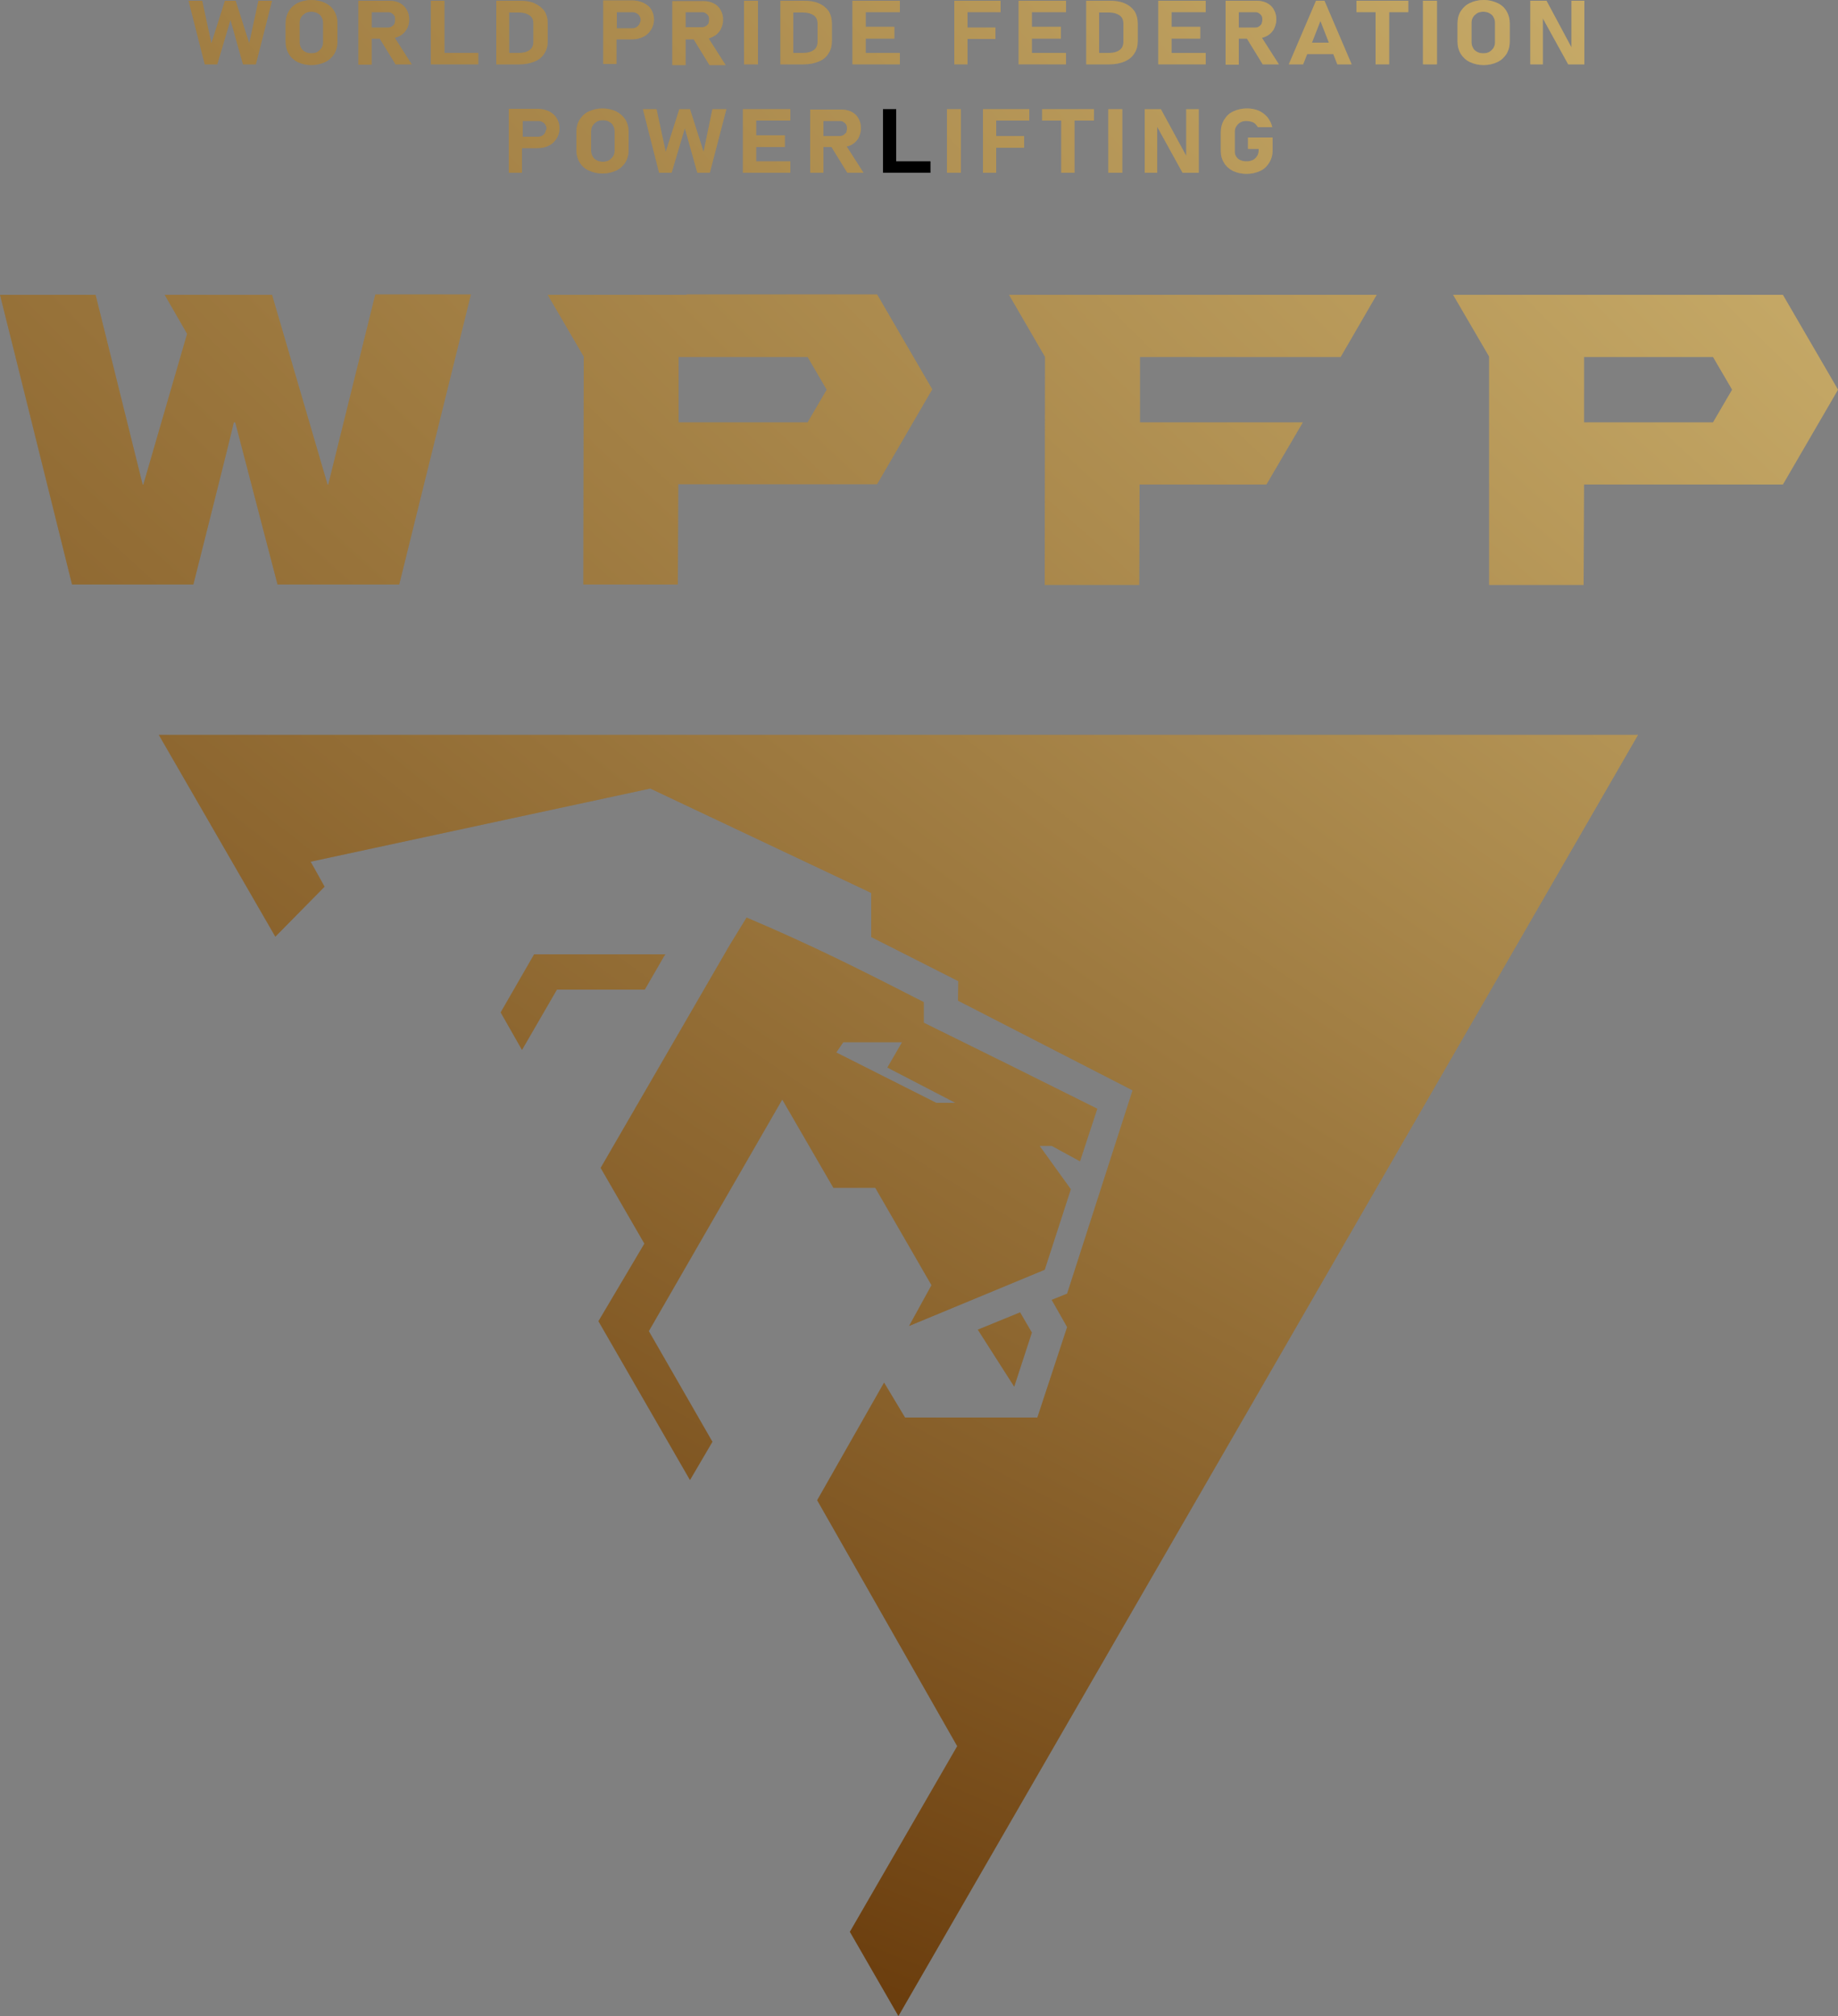 <?xml version="1.0" encoding="UTF-8"?> <svg xmlns="http://www.w3.org/2000/svg" xmlns:xlink="http://www.w3.org/1999/xlink" version="1.1" id="Слой_1" x="0px" y="0px" viewBox="0 0 500 548.4" style="enable-background:new 0 0 500 548.4;" xml:space="preserve"><rect x="0" y="0" width="500" height="548.4" fill="#808080" stroke="none"/> <style type="text/css"> .st0{fill:url(#SVGID_1_);} .st1{fill:url(#SVGID_2_);} .st2{fill:none;} .st3{fill:url(#SVGID_3_);} .st4{fill:url(#SVGID_4_);} .st5{fill:url(#SVGID_5_);} .st6{fill:url(#SVGID_6_);} .st7{fill:url(#SVGID_7_);} .st8{fill:url(#SVGID_8_);} .st9{fill:url(#SVGID_9_);} .st10{fill:url(#SVGID_10_);} .st11{fill:url(#SVGID_11_);} .st12{fill:url(#SVGID_12_);} .st13{fill:url(#SVGID_13_);} .st14{fill:url(#SVGID_14_);} .st15{fill:url(#SVGID_15_);} .st16{fill:url(#SVGID_16_);} .st17{fill:url(#SVGID_17_);} .st18{fill:url(#SVGID_18_);} .st19{fill:url(#SVGID_19_);} .st20{fill:url(#SVGID_20_);} .st21{fill:url(#SVGID_21_);} .st22{fill:url(#SVGID_22_);} .st23{fill:url(#SVGID_23_);} .st24{fill:url(#SVGID_24_);} .st25{fill:url(#SVGID_25_);} .st26{fill:url(#SVGID_26_);} .st27{fill:url(#SVGID_27_);} .st28{fill:url(#SVGID_28_);} .st29{fill:url(#SVGID_29_);} .st30{fill:url(#SVGID_30_);} .st31{fill:url(#SVGID_31_);} .st32{fill:url(#SVGID_32_);} .st33{fill:url(#SVGID_33_);} .st34{fill:url(#SVGID_34_);} .st35{fill:url(#SVGID_35_);} .st36{fill:url(#SVGID_36_);} .st37{fill:url(#SVGID_37_);} .st38{fill:url(#SVGID_38_);} .st39{fill:url(#SVGID_39_);} .st40{fill:url(#SVGID_40_);} .st41{opacity:0.4;} .st42{fill:url(#SVGID_41_);} .st43{fill:url(#SVGID_42_);} .st44{fill:url(#SVGID_43_);} .st45{fill:url(#SVGID_44_);} .st46{fill:url(#SVGID_45_);} .st47{fill:url(#SVGID_46_);} .st48{fill:url(#SVGID_47_);} .st49{fill:url(#SVGID_48_);} .st50{fill:url(#SVGID_49_);} .st51{fill:url(#SVGID_50_);} .st52{fill:url(#SVGID_51_);} .st53{fill:url(#SVGID_52_);} .st54{fill:url(#SVGID_53_);} .st55{fill:url(#SVGID_54_);} .st56{fill:url(#SVGID_55_);} .st57{fill:url(#SVGID_56_);} .st58{fill:url(#SVGID_57_);} .st59{fill:url(#SVGID_58_);} .st60{fill:url(#SVGID_59_);} .st61{fill:url(#SVGID_60_);} .st62{fill:url(#SVGID_61_);} .st63{fill:url(#SVGID_62_);} .st64{fill:url(#SVGID_63_);} .st65{fill:url(#SVGID_64_);} .st66{fill:url(#SVGID_65_);} .st67{fill:url(#SVGID_66_);} .st68{fill:url(#SVGID_67_);} .st69{fill:url(#SVGID_68_);} .st70{fill:url(#SVGID_69_);} .st71{fill:url(#SVGID_70_);} .st72{fill:url(#SVGID_71_);} .st73{fill:url(#SVGID_72_);} .st74{fill:url(#SVGID_73_);} .st75{fill:url(#SVGID_74_);} .st76{fill:url(#SVGID_75_);} .st77{fill:url(#SVGID_76_);} .st78{fill:url(#SVGID_77_);} .st79{fill:url(#SVGID_78_);} .st80{fill:url(#SVGID_79_);} .st81{fill:url(#SVGID_80_);} </style> <g> <g> <radialGradient id="SVGID_1_" cx="1196.597" cy="-5988.364" r="3367.613" fx="4562.471" fy="-5880.156" gradientTransform="matrix(0.602 0.312 -0.263 0.507 -2194.35 1584.9)" gradientUnits="userSpaceOnUse"> <stop offset="0" style="stop-color:#FAEDC3"></stop> <stop offset="0.398" style="stop-color:#D8BF79"></stop> <stop offset="0.752" style="stop-color:#5D2D00"></stop> <stop offset="0.881" style="stop-color:#2F1700"></stop> <stop offset="1" style="stop-color:#000000"></stop> </radialGradient> <path class="st0" d="M89.3,131.8h-0.2L74,80.2H44.8l6.1,10.6l-1.8,6.2L39,131.8h-0.2L26,80.2H0l4.2,16.8l15.4,62h33 c0,0,10.4-41.2,11-44.1H64l11.5,44.1h33.1l19.5-78.9h-26L89.3,131.8z"></path> <radialGradient id="SVGID_2_" cx="1196.597" cy="-5988.364" r="3367.613" fx="4562.471" fy="-5880.156" gradientTransform="matrix(0.602 0.312 -0.263 0.507 -2194.35 1584.9)" gradientUnits="userSpaceOnUse"> <stop offset="0" style="stop-color:#FAEDC3"></stop> <stop offset="0.398" style="stop-color:#D8BF79"></stop> <stop offset="0.752" style="stop-color:#5D2D00"></stop> <stop offset="0.881" style="stop-color:#2F1700"></stop> <stop offset="1" style="stop-color:#000000"></stop> </radialGradient> <path class="st1" d="M354.4,114.9c-19.7,0-24.6,0-44.3,0V97.1c19.4,0,35.2,0,54.6,0l9.8-16.9h-62.2h-36.4h-1.4l9.8,16.9l-0.1,62 c11.8,0,13.9,0,25.7,0l0.1-27.3h34.5L354.4,114.9z"></path> <g> <polygon class="st2" points="184.6,97.1 184.6,114.9 219.7,114.9 224.8,106 219.7,97.1 "></polygon> <radialGradient id="SVGID_3_" cx="1196.597" cy="-5988.364" r="3367.613" fx="4562.471" fy="-5880.156" gradientTransform="matrix(0.602 0.312 -0.263 0.507 -2194.35 1584.9)" gradientUnits="userSpaceOnUse"> <stop offset="0" style="stop-color:#FAEDC3"></stop> <stop offset="0.398" style="stop-color:#D8BF79"></stop> <stop offset="0.752" style="stop-color:#5D2D00"></stop> <stop offset="0.881" style="stop-color:#2F1700"></stop> <stop offset="1" style="stop-color:#000000"></stop> </radialGradient> <path class="st3" d="M186.8,80.2h-36.4H149l9.8,16.8l-0.1,62c11.8,0,13.9,0,25.7,0l0.1-27.3h54.1l15-25.8l-15-25.8H186.8z M219.7,114.9h-35.1V97.1h35.1l5.2,8.9L219.7,114.9z"></path> </g> <g> <polygon class="st2" points="471.2,106 466,97.1 430.9,97.1 430.9,114.9 466,114.9 "></polygon> <radialGradient id="SVGID_4_" cx="1196.597" cy="-5988.364" r="3367.613" fx="4562.471" fy="-5880.156" gradientTransform="matrix(0.602 0.312 -0.263 0.507 -2194.35 1584.9)" gradientUnits="userSpaceOnUse"> <stop offset="0" style="stop-color:#FAEDC3"></stop> <stop offset="0.398" style="stop-color:#D8BF79"></stop> <stop offset="0.752" style="stop-color:#5D2D00"></stop> <stop offset="0.881" style="stop-color:#2F1700"></stop> <stop offset="1" style="stop-color:#000000"></stop> </radialGradient> <path class="st4" d="M405.1,159.1c11.8,0,13.9,0,25.7,0l0.1-27.3H485l15-25.8l-15-25.8h-51.9h-36.4h-1.4l9.8,16.8L405.1,159.1z M430.9,97.1H466l5.2,8.9l-5.2,8.9h-35.1V97.1z"></path> </g> <radialGradient id="SVGID_5_" cx="1196.597" cy="-5988.364" r="3367.613" fx="4562.471" fy="-5880.156" gradientTransform="matrix(0.602 0.312 -0.263 0.507 -2194.35 1584.9)" gradientUnits="userSpaceOnUse"> <stop offset="0" style="stop-color:#FAEDC3"></stop> <stop offset="0.398" style="stop-color:#D8BF79"></stop> <stop offset="0.752" style="stop-color:#5D2D00"></stop> <stop offset="0.881" style="stop-color:#2F1700"></stop> <stop offset="1" style="stop-color:#000000"></stop> </radialGradient> <polygon class="st5" points="59.1,17.5 62.7,5.4 66.1,17.5 69.6,17.5 74,0.2 70.3,0.2 67.8,11.8 64.1,0.2 61.2,0.2 57.5,11.8 55,0.2 51.3,0.2 55.7,17.5 "></polygon> <g> <path class="st2" d="M83,14.1c0.5,0.3,1.1,0.4,1.7,0.4s1.2-0.1,1.7-0.4c0.5-0.3,0.9-0.6,1.1-1.1c0.3-0.5,0.4-1,0.4-1.6V6.3 c0-0.6-0.1-1.1-0.4-1.6c-0.3-0.5-0.7-0.8-1.1-1.1c-0.5-0.3-1.1-0.4-1.7-0.4S83.5,3.4,83,3.6c-0.5,0.3-0.9,0.6-1.1,1.1 c-0.3,0.5-0.4,1-0.4,1.6v5.1c0,0.6,0.1,1.1,0.4,1.6C82.1,13.5,82.5,13.8,83,14.1z"></path> <radialGradient id="SVGID_6_" cx="1196.597" cy="-5988.364" r="3367.613" fx="4562.471" fy="-5880.156" gradientTransform="matrix(0.602 0.312 -0.263 0.507 -2194.35 1584.9)" gradientUnits="userSpaceOnUse"> <stop offset="0" style="stop-color:#FAEDC3"></stop> <stop offset="0.398" style="stop-color:#D8BF79"></stop> <stop offset="0.752" style="stop-color:#5D2D00"></stop> <stop offset="0.881" style="stop-color:#2F1700"></stop> <stop offset="1" style="stop-color:#000000"></stop> </radialGradient> <path class="st6" d="M81,16.9c1.1,0.5,2.3,0.8,3.7,0.8c1.4,0,2.6-0.3,3.7-0.8c1.1-0.5,1.9-1.3,2.5-2.2c0.6-1,0.9-2.1,0.9-3.4V6.4 c0-1.3-0.3-2.4-0.9-3.4c-0.6-1-1.4-1.7-2.5-2.2C87.4,0.3,86.1,0,84.7,0c-1.4,0-2.6,0.3-3.7,0.8C80,1.3,79.1,2.1,78.6,3 c-0.6,1-0.9,2.1-0.9,3.4v4.9c0,1.3,0.3,2.4,0.9,3.4C79.1,15.6,80,16.4,81,16.9z M81.5,6.3c0-0.6,0.1-1.1,0.4-1.6 c0.3-0.5,0.7-0.8,1.1-1.1c0.5-0.3,1.1-0.4,1.7-0.4s1.2,0.1,1.7,0.4c0.5,0.3,0.9,0.6,1.1,1.1c0.3,0.5,0.4,1,0.4,1.6v5.1 c0,0.6-0.1,1.1-0.4,1.6c-0.3,0.5-0.7,0.8-1.1,1.1c-0.5,0.3-1.1,0.4-1.7,0.4s-1.2-0.1-1.7-0.4c-0.5-0.3-0.9-0.6-1.1-1.1 c-0.3-0.5-0.4-1-0.4-1.6V6.3z"></path> </g> <g> <path class="st2" d="M106.6,7.1c0.3-0.2,0.5-0.4,0.7-0.7c0.2-0.3,0.2-0.7,0.2-1.1c0-0.4-0.1-0.8-0.2-1.1 c-0.2-0.3-0.4-0.5-0.7-0.7c-0.3-0.2-0.6-0.3-1-0.3h-4.5v4.1h4.5C106,7.4,106.3,7.3,106.6,7.1z"></path> <radialGradient id="SVGID_7_" cx="1196.597" cy="-5988.364" r="3367.613" fx="4562.471" fy="-5880.156" gradientTransform="matrix(0.602 0.312 -0.263 0.507 -2194.35 1584.9)" gradientUnits="userSpaceOnUse"> <stop offset="0" style="stop-color:#FAEDC3"></stop> <stop offset="0.398" style="stop-color:#D8BF79"></stop> <stop offset="0.752" style="stop-color:#5D2D00"></stop> <stop offset="0.881" style="stop-color:#2F1700"></stop> <stop offset="1" style="stop-color:#000000"></stop> </radialGradient> <path class="st7" d="M101.1,10.5h2.2l4.3,7h4.4l-4.6-7.2c0.4-0.1,0.9-0.3,1.3-0.5c0.8-0.4,1.4-1,1.9-1.8s0.7-1.7,0.7-2.7 s-0.2-1.9-0.7-2.7s-1.1-1.4-1.9-1.8c-0.8-0.4-1.7-0.6-2.8-0.6h-4.8h-2.2h-1.4v17.4h3.6V10.5z M101.1,3.3h4.5c0.4,0,0.7,0.1,1,0.3 c0.3,0.2,0.5,0.4,0.7,0.7c0.2,0.3,0.2,0.7,0.2,1.1c0,0.4-0.1,0.8-0.2,1.1c-0.2,0.3-0.4,0.5-0.7,0.7c-0.3,0.2-0.6,0.3-1,0.3h-4.5 V3.3z"></path> </g> <radialGradient id="SVGID_8_" cx="1196.597" cy="-5988.364" r="3367.613" fx="4562.471" fy="-5880.156" gradientTransform="matrix(0.602 0.312 -0.263 0.507 -2194.35 1584.9)" gradientUnits="userSpaceOnUse"> <stop offset="0" style="stop-color:#FAEDC3"></stop> <stop offset="0.398" style="stop-color:#D8BF79"></stop> <stop offset="0.752" style="stop-color:#5D2D00"></stop> <stop offset="0.881" style="stop-color:#2F1700"></stop> <stop offset="1" style="stop-color:#000000"></stop> </radialGradient> <polygon class="st8" points="120.9,0.2 117.2,0.2 117.2,17.5 118.8,17.5 120.9,17.5 130.1,17.5 130.1,14.4 120.9,14.4 "></polygon> <g> <path class="st2" d="M144.1,4.1c-0.7-0.5-1.6-0.8-2.8-0.8h-2.8v11h2.8c1.2,0,2.1-0.3,2.8-0.8c0.7-0.5,1-1.2,1-2.2V6.3 C145.1,5.4,144.8,4.6,144.1,4.1z"></path> <radialGradient id="SVGID_9_" cx="1196.597" cy="-5988.364" r="3367.613" fx="4562.471" fy="-5880.156" gradientTransform="matrix(0.602 0.312 -0.263 0.507 -2194.35 1584.9)" gradientUnits="userSpaceOnUse"> <stop offset="0" style="stop-color:#FAEDC3"></stop> <stop offset="0.398" style="stop-color:#D8BF79"></stop> <stop offset="0.752" style="stop-color:#5D2D00"></stop> <stop offset="0.881" style="stop-color:#2F1700"></stop> <stop offset="1" style="stop-color:#000000"></stop> </radialGradient> <path class="st9" d="M145.4,0.9c-1.1-0.5-2.5-0.7-4.1-0.7h-2.7h-1.8h-1.8v17.3h1.8h1.8h2.7c1.7,0,3-0.3,4.2-0.8s2-1.2,2.6-2.2 c0.6-0.9,0.9-2,0.9-3.3V6.4c0-1.3-0.3-2.4-0.9-3.4C147.4,2.1,146.5,1.4,145.4,0.9z M145.1,11.4c0,0.9-0.3,1.7-1,2.2 c-0.7,0.5-1.6,0.8-2.8,0.8h-2.8v-11h2.8c1.2,0,2.1,0.3,2.8,0.8c0.7,0.5,1,1.2,1,2.2V11.4z"></path> </g> <g> <path class="st2" d="M173.1,3.6c-0.3-0.2-0.7-0.3-1.2-0.3h-4.2v4.3h4.2c0.4,0,0.8-0.1,1.1-0.3c0.3-0.2,0.6-0.4,0.8-0.8 c0.2-0.3,0.3-0.7,0.3-1.1c0-0.4-0.1-0.8-0.3-1.1C173.7,4,173.5,3.8,173.1,3.6z"></path> <radialGradient id="SVGID_10_" cx="1196.597" cy="-5988.364" r="3367.613" fx="4562.471" fy="-5880.156" gradientTransform="matrix(0.602 0.312 -0.263 0.507 -2194.35 1584.9)" gradientUnits="userSpaceOnUse"> <stop offset="0" style="stop-color:#FAEDC3"></stop> <stop offset="0.398" style="stop-color:#D8BF79"></stop> <stop offset="0.752" style="stop-color:#5D2D00"></stop> <stop offset="0.881" style="stop-color:#2F1700"></stop> <stop offset="1" style="stop-color:#000000"></stop> </radialGradient> <path class="st10" d="M175.1,0.8c-0.9-0.4-2-0.7-3.2-0.7h-4.1h-2h-1.7v17.3h3.6v-6.7h4.1c1.2,0,2.3-0.2,3.2-0.7 c0.9-0.4,1.6-1.1,2.1-1.9s0.8-1.7,0.8-2.8c0-1.1-0.3-2-0.8-2.8S176,1.3,175.1,0.8z M173.9,6.6c-0.2,0.3-0.4,0.6-0.8,0.8 c-0.3,0.2-0.7,0.3-1.1,0.3h-4.2V3.3h4.2c0.4,0,0.8,0.1,1.2,0.3c0.3,0.2,0.6,0.4,0.8,0.8c0.2,0.3,0.3,0.7,0.3,1.1 C174.2,5.9,174.1,6.3,173.9,6.6z"></path> </g> <g> <path class="st2" d="M192.7,4.3c-0.2-0.3-0.4-0.5-0.7-0.7c-0.3-0.2-0.6-0.3-1-0.3h-4.5v4.1h4.5c0.4,0,0.7-0.1,1-0.3 c0.3-0.2,0.5-0.4,0.7-0.7c0.2-0.3,0.2-0.7,0.2-1.1C192.9,5,192.8,4.6,192.7,4.3z"></path> <radialGradient id="SVGID_11_" cx="1196.597" cy="-5988.364" r="3367.613" fx="4562.471" fy="-5880.156" gradientTransform="matrix(0.602 0.312 -0.263 0.507 -2194.35 1584.9)" gradientUnits="userSpaceOnUse"> <stop offset="0" style="stop-color:#FAEDC3"></stop> <stop offset="0.398" style="stop-color:#D8BF79"></stop> <stop offset="0.752" style="stop-color:#5D2D00"></stop> <stop offset="0.881" style="stop-color:#2F1700"></stop> <stop offset="1" style="stop-color:#000000"></stop> </radialGradient> <path class="st11" d="M194.1,9.9c0.8-0.4,1.4-1,1.9-1.8c0.4-0.8,0.7-1.7,0.7-2.7s-0.2-1.9-0.7-2.7c-0.4-0.8-1.1-1.4-1.9-1.8 c-0.8-0.4-1.7-0.6-2.8-0.6h-4.8h-2.2h-1.4v17.4h3.6v-7h2.2l4.3,7h4.4l-4.6-7.2C193.3,10.3,193.7,10.1,194.1,9.9z M192,7.1 c-0.3,0.2-0.6,0.3-1,0.3h-4.5V3.3h4.5c0.4,0,0.7,0.1,1,0.3c0.3,0.2,0.5,0.4,0.7,0.7c0.2,0.3,0.2,0.7,0.2,1.1 c0,0.4-0.1,0.8-0.2,1.1C192.5,6.7,192.3,7,192,7.1z"></path> </g> <radialGradient id="SVGID_12_" cx="1196.597" cy="-5988.364" r="3367.613" fx="4562.471" fy="-5880.156" gradientTransform="matrix(0.602 0.312 -0.263 0.507 -2194.35 1584.9)" gradientUnits="userSpaceOnUse"> <stop offset="0" style="stop-color:#FAEDC3"></stop> <stop offset="0.398" style="stop-color:#D8BF79"></stop> <stop offset="0.752" style="stop-color:#5D2D00"></stop> <stop offset="0.881" style="stop-color:#2F1700"></stop> <stop offset="1" style="stop-color:#000000"></stop> </radialGradient> <rect x="202.4" y="0.2" class="st12" width="3.8" height="17.3"></rect> <g> <path class="st2" d="M221.5,4.1c-0.7-0.5-1.6-0.8-2.8-0.8h-2.8v11h2.8c1.2,0,2.1-0.3,2.8-0.8s1-1.2,1-2.2V6.3 C222.4,5.4,222.1,4.6,221.5,4.1z"></path> <radialGradient id="SVGID_13_" cx="1196.597" cy="-5988.364" r="3367.613" fx="4562.471" fy="-5880.156" gradientTransform="matrix(0.602 0.312 -0.263 0.507 -2194.35 1584.9)" gradientUnits="userSpaceOnUse"> <stop offset="0" style="stop-color:#FAEDC3"></stop> <stop offset="0.398" style="stop-color:#D8BF79"></stop> <stop offset="0.752" style="stop-color:#5D2D00"></stop> <stop offset="0.881" style="stop-color:#2F1700"></stop> <stop offset="1" style="stop-color:#000000"></stop> </radialGradient> <path class="st13" d="M222.7,0.9c-1.1-0.5-2.5-0.7-4.1-0.7h-2.7h-1.8h-1.8v17.3h1.8h1.8h2.7c1.7,0,3-0.3,4.2-0.8s2-1.2,2.6-2.2 c0.6-0.9,0.9-2,0.9-3.3V6.4c0-1.3-0.3-2.4-0.9-3.4C224.7,2.1,223.9,1.4,222.7,0.9z M222.4,11.4c0,0.9-0.3,1.7-1,2.2 s-1.6,0.8-2.8,0.8h-2.8v-11h2.8c1.2,0,2.1,0.3,2.8,0.8s1,1.2,1,2.2V11.4z"></path> </g> <radialGradient id="SVGID_14_" cx="1196.597" cy="-5988.364" r="3367.613" fx="4562.471" fy="-5880.156" gradientTransform="matrix(0.602 0.312 -0.263 0.507 -2194.35 1584.9)" gradientUnits="userSpaceOnUse"> <stop offset="0" style="stop-color:#FAEDC3"></stop> <stop offset="0.398" style="stop-color:#D8BF79"></stop> <stop offset="0.752" style="stop-color:#5D2D00"></stop> <stop offset="0.881" style="stop-color:#2F1700"></stop> <stop offset="1" style="stop-color:#000000"></stop> </radialGradient> <polygon class="st14" points="233.2,0.2 231.9,0.2 231.9,17.5 233.2,17.5 235.5,17.5 244.8,17.5 244.8,14.4 235.5,14.4 235.5,10.5 243.3,10.5 243.3,7.3 235.5,7.3 235.5,3.3 244.8,3.3 244.8,0.2 235.5,0.2 "></polygon> <radialGradient id="SVGID_15_" cx="1196.597" cy="-5988.364" r="3367.613" fx="4562.471" fy="-5880.156" gradientTransform="matrix(0.602 0.312 -0.263 0.507 -2194.35 1584.9)" gradientUnits="userSpaceOnUse"> <stop offset="0" style="stop-color:#FAEDC3"></stop> <stop offset="0.398" style="stop-color:#D8BF79"></stop> <stop offset="0.752" style="stop-color:#5D2D00"></stop> <stop offset="0.881" style="stop-color:#2F1700"></stop> <stop offset="1" style="stop-color:#000000"></stop> </radialGradient> <polygon class="st15" points="260.9,0.2 259.6,0.2 259.6,17.5 263.2,17.5 263.2,10.6 270.8,10.6 270.8,7.5 263.2,7.5 263.2,3.3 272.2,3.3 272.2,0.2 263.2,0.2 "></polygon> <radialGradient id="SVGID_16_" cx="1196.597" cy="-5988.364" r="3367.613" fx="4562.471" fy="-5880.156" gradientTransform="matrix(0.602 0.312 -0.263 0.507 -2194.35 1584.9)" gradientUnits="userSpaceOnUse"> <stop offset="0" style="stop-color:#FAEDC3"></stop> <stop offset="0.398" style="stop-color:#D8BF79"></stop> <stop offset="0.752" style="stop-color:#5D2D00"></stop> <stop offset="0.881" style="stop-color:#2F1700"></stop> <stop offset="1" style="stop-color:#000000"></stop> </radialGradient> <polygon class="st16" points="278.4,0.2 277.1,0.2 277.1,17.5 278.4,17.5 280.7,17.5 290,17.5 290,14.4 280.7,14.4 280.7,10.5 288.6,10.5 288.6,7.3 280.7,7.3 280.7,3.3 290,3.3 290,0.2 280.7,0.2 "></polygon> <g> <path class="st2" d="M304.7,4.1c-0.7-0.5-1.6-0.8-2.8-0.8h-2.8v11h2.8c1.2,0,2.1-0.3,2.8-0.8s1-1.2,1-2.2V6.3 C305.6,5.4,305.3,4.6,304.7,4.1z"></path> <radialGradient id="SVGID_17_" cx="1196.597" cy="-5988.364" r="3367.613" fx="4562.471" fy="-5880.156" gradientTransform="matrix(0.602 0.312 -0.263 0.507 -2194.35 1584.9)" gradientUnits="userSpaceOnUse"> <stop offset="0" style="stop-color:#FAEDC3"></stop> <stop offset="0.398" style="stop-color:#D8BF79"></stop> <stop offset="0.752" style="stop-color:#5D2D00"></stop> <stop offset="0.881" style="stop-color:#2F1700"></stop> <stop offset="1" style="stop-color:#000000"></stop> </radialGradient> <path class="st17" d="M305.9,0.9c-1.1-0.5-2.5-0.7-4.1-0.7h-2.7h-1.8h-1.8v17.3h1.8h1.8h2.7c1.7,0,3-0.3,4.2-0.8 c1.1-0.5,2-1.2,2.6-2.2c0.6-0.9,0.9-2,0.9-3.3V6.4c0-1.3-0.3-2.4-0.9-3.4C307.9,2.1,307.1,1.4,305.9,0.9z M305.6,11.4 c0,0.9-0.3,1.7-1,2.2s-1.6,0.8-2.8,0.8h-2.8v-11h2.8c1.2,0,2.1,0.3,2.8,0.8s1,1.2,1,2.2V11.4z"></path> </g> <radialGradient id="SVGID_18_" cx="1196.597" cy="-5988.364" r="3367.613" fx="4562.471" fy="-5880.156" gradientTransform="matrix(0.602 0.312 -0.263 0.507 -2194.35 1584.9)" gradientUnits="userSpaceOnUse"> <stop offset="0" style="stop-color:#FAEDC3"></stop> <stop offset="0.398" style="stop-color:#D8BF79"></stop> <stop offset="0.752" style="stop-color:#5D2D00"></stop> <stop offset="0.881" style="stop-color:#2F1700"></stop> <stop offset="1" style="stop-color:#000000"></stop> </radialGradient> <polygon class="st18" points="316.4,0.2 315.1,0.2 315.1,17.5 316.4,17.5 318.7,17.5 328,17.5 328,14.4 318.7,14.4 318.7,10.5 326.5,10.5 326.5,7.3 318.7,7.3 318.7,3.3 328,3.3 328,0.2 318.7,0.2 "></polygon> <g> <path class="st2" d="M342.5,7.1c0.3-0.2,0.5-0.4,0.7-0.7c0.2-0.3,0.2-0.7,0.2-1.1c0-0.4-0.1-0.8-0.2-1.1 c-0.2-0.3-0.4-0.5-0.7-0.7c-0.3-0.2-0.6-0.3-1-0.3H337v4.1h4.5C341.9,7.4,342.2,7.3,342.5,7.1z"></path> <radialGradient id="SVGID_19_" cx="1196.597" cy="-5988.364" r="3367.613" fx="4562.471" fy="-5880.156" gradientTransform="matrix(0.602 0.312 -0.263 0.507 -2194.35 1584.9)" gradientUnits="userSpaceOnUse"> <stop offset="0" style="stop-color:#FAEDC3"></stop> <stop offset="0.398" style="stop-color:#D8BF79"></stop> <stop offset="0.752" style="stop-color:#5D2D00"></stop> <stop offset="0.881" style="stop-color:#2F1700"></stop> <stop offset="1" style="stop-color:#000000"></stop> </radialGradient> <path class="st19" d="M337,10.5h2.2l4.3,7h4.4l-4.6-7.2c0.4-0.1,0.9-0.3,1.3-0.5c0.8-0.4,1.4-1,1.9-1.8c0.4-0.8,0.7-1.7,0.7-2.7 s-0.2-1.9-0.7-2.7c-0.4-0.8-1.1-1.4-1.9-1.8c-0.8-0.4-1.7-0.6-2.8-0.6H337h-2.2h-1.4v17.4h3.6V10.5z M337,3.3h4.5 c0.4,0,0.7,0.1,1,0.3c0.3,0.2,0.5,0.4,0.7,0.7c0.2,0.3,0.2,0.7,0.2,1.1c0,0.4-0.1,0.8-0.2,1.1c-0.2,0.3-0.4,0.5-0.7,0.7 c-0.3,0.2-0.6,0.3-1,0.3H337V3.3z"></path> </g> <g> <polygon class="st2" points="359.2,5.7 356.9,11.6 361.5,11.6 "></polygon> <radialGradient id="SVGID_20_" cx="1196.597" cy="-5988.364" r="3367.613" fx="4562.471" fy="-5880.156" gradientTransform="matrix(0.602 0.312 -0.263 0.507 -2194.35 1584.9)" gradientUnits="userSpaceOnUse"> <stop offset="0" style="stop-color:#FAEDC3"></stop> <stop offset="0.398" style="stop-color:#D8BF79"></stop> <stop offset="0.752" style="stop-color:#5D2D00"></stop> <stop offset="0.881" style="stop-color:#2F1700"></stop> <stop offset="1" style="stop-color:#000000"></stop> </radialGradient> <path class="st20" d="M355.6,14.7h7.1l1.1,2.8h3.9l-7.4-17.3H358l-7.4,17.3h3.9L355.6,14.7z M359.2,5.7l2.3,5.9h-4.6L359.2,5.7z"></path> </g> <radialGradient id="SVGID_21_" cx="1196.597" cy="-5988.364" r="3367.613" fx="4562.471" fy="-5880.156" gradientTransform="matrix(0.602 0.312 -0.263 0.507 -2194.35 1584.9)" gradientUnits="userSpaceOnUse"> <stop offset="0" style="stop-color:#FAEDC3"></stop> <stop offset="0.398" style="stop-color:#D8BF79"></stop> <stop offset="0.752" style="stop-color:#5D2D00"></stop> <stop offset="0.881" style="stop-color:#2F1700"></stop> <stop offset="1" style="stop-color:#000000"></stop> </radialGradient> <polygon class="st21" points="374.2,17.5 377.9,17.5 377.9,3.3 383.1,3.3 383.1,0.2 369,0.2 369,3.3 374.2,3.3 "></polygon> <radialGradient id="SVGID_22_" cx="1196.597" cy="-5988.364" r="3367.613" fx="4562.471" fy="-5880.156" gradientTransform="matrix(0.602 0.312 -0.263 0.507 -2194.35 1584.9)" gradientUnits="userSpaceOnUse"> <stop offset="0" style="stop-color:#FAEDC3"></stop> <stop offset="0.398" style="stop-color:#D8BF79"></stop> <stop offset="0.752" style="stop-color:#5D2D00"></stop> <stop offset="0.881" style="stop-color:#2F1700"></stop> <stop offset="1" style="stop-color:#000000"></stop> </radialGradient> <rect x="387.1" y="0.2" class="st22" width="3.8" height="17.3"></rect> <g> <path class="st2" d="M401.8,14.1c0.5,0.3,1.1,0.4,1.7,0.4s1.2-0.1,1.7-0.4c0.5-0.3,0.9-0.6,1.1-1.1c0.3-0.5,0.4-1,0.4-1.6V6.3 c0-0.6-0.1-1.1-0.4-1.6c-0.3-0.5-0.7-0.8-1.1-1.1c-0.5-0.3-1.1-0.4-1.7-0.4s-1.2,0.1-1.7,0.4c-0.5,0.3-0.9,0.6-1.1,1.1 c-0.3,0.5-0.4,1-0.4,1.6v5.1c0,0.6,0.1,1.1,0.4,1.6C400.9,13.5,401.3,13.8,401.8,14.1z"></path> <radialGradient id="SVGID_23_" cx="1196.597" cy="-5988.364" r="3367.613" fx="4562.471" fy="-5880.156" gradientTransform="matrix(0.602 0.312 -0.263 0.507 -2194.35 1584.9)" gradientUnits="userSpaceOnUse"> <stop offset="0" style="stop-color:#FAEDC3"></stop> <stop offset="0.398" style="stop-color:#D8BF79"></stop> <stop offset="0.752" style="stop-color:#5D2D00"></stop> <stop offset="0.881" style="stop-color:#2F1700"></stop> <stop offset="1" style="stop-color:#000000"></stop> </radialGradient> <path class="st23" d="M399.9,16.9c1.1,0.5,2.3,0.8,3.7,0.8c1.4,0,2.6-0.3,3.7-0.8c1.1-0.5,1.9-1.3,2.5-2.2c0.6-1,0.9-2.1,0.9-3.4 V6.4c0-1.3-0.3-2.4-0.9-3.4s-1.4-1.7-2.5-2.2c-1.1-0.5-2.3-0.8-3.7-0.8c-1.4,0-2.6,0.3-3.7,0.8c-1.1,0.5-1.9,1.3-2.5,2.2 s-0.9,2.1-0.9,3.4v4.9c0,1.3,0.3,2.4,0.9,3.4C398,15.6,398.8,16.4,399.9,16.9z M400.3,6.3c0-0.6,0.1-1.1,0.4-1.6 c0.3-0.5,0.7-0.8,1.1-1.1c0.5-0.3,1.1-0.4,1.7-0.4s1.2,0.1,1.7,0.4c0.5,0.3,0.9,0.6,1.1,1.1c0.3,0.5,0.4,1,0.4,1.6v5.1 c0,0.6-0.1,1.1-0.4,1.6c-0.3,0.5-0.7,0.8-1.1,1.1c-0.5,0.3-1.1,0.4-1.7,0.4s-1.2-0.1-1.7-0.4c-0.5-0.3-0.9-0.6-1.1-1.1 c-0.3-0.5-0.4-1-0.4-1.6V6.3z"></path> </g> <radialGradient id="SVGID_24_" cx="1196.597" cy="-5988.364" r="3367.613" fx="4562.471" fy="-5880.156" gradientTransform="matrix(0.602 0.312 -0.263 0.507 -2194.35 1584.9)" gradientUnits="userSpaceOnUse"> <stop offset="0" style="stop-color:#FAEDC3"></stop> <stop offset="0.398" style="stop-color:#D8BF79"></stop> <stop offset="0.752" style="stop-color:#5D2D00"></stop> <stop offset="0.881" style="stop-color:#2F1700"></stop> <stop offset="1" style="stop-color:#000000"></stop> </radialGradient> <polygon class="st24" points="419.7,5 426.6,17.5 431,17.5 431,0.2 427.5,0.2 427.5,12.9 420.7,0.2 416.3,0.2 416.3,17.5 419.7,17.5 "></polygon> <g> <path class="st2" d="M147.5,33.1c-0.3-0.2-0.7-0.3-1.2-0.3h-4.2v4.3h4.2c0.4,0,0.8-0.1,1.1-0.3c0.3-0.2,0.6-0.4,0.8-0.8 c0.2-0.3,0.3-0.7,0.3-1.1c0-0.4-0.1-0.8-0.3-1.1C148.1,33.5,147.8,33.3,147.5,33.1z"></path> <radialGradient id="SVGID_25_" cx="1196.597" cy="-5988.364" r="3367.613" fx="4562.471" fy="-5880.156" gradientTransform="matrix(0.602 0.312 -0.263 0.507 -2194.35 1584.9)" gradientUnits="userSpaceOnUse"> <stop offset="0" style="stop-color:#FAEDC3"></stop> <stop offset="0.398" style="stop-color:#D8BF79"></stop> <stop offset="0.752" style="stop-color:#5D2D00"></stop> <stop offset="0.881" style="stop-color:#2F1700"></stop> <stop offset="1" style="stop-color:#000000"></stop> </radialGradient> <path class="st25" d="M149.4,30.3c-0.9-0.4-2-0.7-3.2-0.7h-4.1h-2h-1.7V47h3.6v-6.7h4.1c1.2,0,2.3-0.2,3.2-0.7 c0.9-0.4,1.6-1.1,2.1-1.9c0.5-0.8,0.8-1.7,0.8-2.8c0-1.1-0.3-2-0.8-2.8C151,31.4,150.3,30.8,149.4,30.3z M148.3,36.1 c-0.2,0.3-0.4,0.6-0.8,0.8c-0.3,0.2-0.7,0.3-1.1,0.3h-4.2v-4.3h4.2c0.4,0,0.8,0.1,1.2,0.3c0.3,0.2,0.6,0.4,0.8,0.8 c0.2,0.3,0.3,0.7,0.3,1.1C148.5,35.4,148.4,35.8,148.3,36.1z"></path> </g> <g> <path class="st2" d="M165.6,33.2c-0.5-0.3-1.1-0.4-1.7-0.4s-1.2,0.1-1.7,0.4c-0.5,0.3-0.9,0.6-1.1,1.1c-0.3,0.5-0.4,1-0.4,1.6 v5.1c0,0.6,0.1,1.1,0.4,1.6c0.3,0.5,0.7,0.8,1.1,1.1c0.5,0.3,1.1,0.4,1.7,0.4s1.2-0.1,1.7-0.4c0.5-0.3,0.9-0.6,1.1-1.1 c0.3-0.5,0.4-1,0.4-1.6v-5.1c0-0.6-0.1-1.1-0.4-1.6C166.5,33.8,166.1,33.4,165.6,33.2z"></path> <radialGradient id="SVGID_26_" cx="1196.597" cy="-5988.364" r="3367.613" fx="4562.471" fy="-5880.156" gradientTransform="matrix(0.602 0.312 -0.263 0.507 -2194.35 1584.9)" gradientUnits="userSpaceOnUse"> <stop offset="0" style="stop-color:#FAEDC3"></stop> <stop offset="0.398" style="stop-color:#D8BF79"></stop> <stop offset="0.752" style="stop-color:#5D2D00"></stop> <stop offset="0.881" style="stop-color:#2F1700"></stop> <stop offset="1" style="stop-color:#000000"></stop> </radialGradient> <path class="st26" d="M167.6,30.3c-1.1-0.5-2.3-0.8-3.7-0.8s-2.6,0.3-3.7,0.8c-1.1,0.5-1.9,1.3-2.5,2.2c-0.6,1-0.9,2.1-0.9,3.4 v4.9c0,1.3,0.3,2.4,0.9,3.4c0.6,1,1.4,1.7,2.5,2.2c1.1,0.5,2.3,0.8,3.7,0.8s2.6-0.3,3.7-0.8c1.1-0.5,1.9-1.3,2.5-2.2 c0.6-1,0.9-2.1,0.9-3.4v-4.9c0-1.3-0.3-2.4-0.9-3.4C169.5,31.6,168.6,30.8,167.6,30.3z M167.2,40.9c0,0.6-0.1,1.1-0.4,1.6 c-0.3,0.5-0.7,0.8-1.1,1.1c-0.5,0.3-1.1,0.4-1.7,0.4s-1.2-0.1-1.7-0.4c-0.5-0.3-0.9-0.6-1.1-1.1c-0.3-0.5-0.4-1-0.4-1.6v-5.1 c0-0.6,0.1-1.1,0.4-1.6c0.3-0.5,0.7-0.8,1.1-1.1c0.5-0.3,1.1-0.4,1.7-0.4s1.2,0.1,1.7,0.4c0.5,0.3,0.9,0.6,1.1,1.1 c0.3,0.5,0.4,1,0.4,1.6V40.9z"></path> </g> <radialGradient id="SVGID_27_" cx="1196.597" cy="-5988.364" r="3367.613" fx="4562.471" fy="-5880.156" gradientTransform="matrix(0.602 0.312 -0.263 0.507 -2194.35 1584.9)" gradientUnits="userSpaceOnUse"> <stop offset="0" style="stop-color:#FAEDC3"></stop> <stop offset="0.398" style="stop-color:#D8BF79"></stop> <stop offset="0.752" style="stop-color:#5D2D00"></stop> <stop offset="0.881" style="stop-color:#2F1700"></stop> <stop offset="1" style="stop-color:#000000"></stop> </radialGradient> <polygon class="st27" points="191.4,41.3 187.7,29.7 184.8,29.7 181.1,41.3 178.6,29.7 174.9,29.7 179.3,47 182.7,47 186.3,34.9 189.7,47 193.1,47 197.6,29.7 193.8,29.7 "></polygon> <radialGradient id="SVGID_28_" cx="1196.597" cy="-5988.364" r="3367.613" fx="4562.471" fy="-5880.156" gradientTransform="matrix(0.602 0.312 -0.263 0.507 -2194.35 1584.9)" gradientUnits="userSpaceOnUse"> <stop offset="0" style="stop-color:#FAEDC3"></stop> <stop offset="0.398" style="stop-color:#D8BF79"></stop> <stop offset="0.752" style="stop-color:#5D2D00"></stop> <stop offset="0.881" style="stop-color:#2F1700"></stop> <stop offset="1" style="stop-color:#000000"></stop> </radialGradient> <polygon class="st28" points="203.4,29.7 202.1,29.7 202.1,47 203.4,47 205.7,47 215,47 215,43.9 205.7,43.9 205.7,40 213.5,40 213.5,36.8 205.7,36.8 205.7,32.8 215,32.8 215,29.7 205.7,29.7 "></polygon> <g> <path class="st2" d="M230.2,33.8c-0.2-0.3-0.4-0.5-0.7-0.7c-0.3-0.2-0.6-0.3-1-0.3H224v4.1h4.5c0.4,0,0.7-0.1,1-0.3 c0.3-0.2,0.5-0.4,0.7-0.7c0.2-0.3,0.2-0.7,0.2-1.1C230.4,34.5,230.3,34.1,230.2,33.8z"></path> <radialGradient id="SVGID_29_" cx="1196.597" cy="-5988.364" r="3367.613" fx="4562.471" fy="-5880.156" gradientTransform="matrix(0.602 0.312 -0.263 0.507 -2194.35 1584.9)" gradientUnits="userSpaceOnUse"> <stop offset="0" style="stop-color:#FAEDC3"></stop> <stop offset="0.398" style="stop-color:#D8BF79"></stop> <stop offset="0.752" style="stop-color:#5D2D00"></stop> <stop offset="0.881" style="stop-color:#2F1700"></stop> <stop offset="1" style="stop-color:#000000"></stop> </radialGradient> <path class="st29" d="M231.6,39.4c0.8-0.4,1.4-1,1.9-1.8c0.4-0.8,0.7-1.7,0.7-2.7c0-1-0.2-1.9-0.7-2.7c-0.4-0.8-1.1-1.4-1.9-1.8 c-0.8-0.4-1.7-0.6-2.8-0.6H224h-2.2h-1.4V47h3.6v-7h2.2l4.3,7h4.4l-4.6-7.2C230.8,39.8,231.2,39.6,231.6,39.4z M229.5,36.7 c-0.3,0.2-0.6,0.3-1,0.3H224v-4.1h4.5c0.4,0,0.7,0.1,1,0.3c0.3,0.2,0.5,0.4,0.7,0.7c0.2,0.3,0.2,0.7,0.2,1.1 c0,0.4-0.1,0.8-0.2,1.1C230,36.2,229.8,36.5,229.5,36.7z"></path> </g> <radialGradient id="SVGID_30_" cx="967.669" cy="-6584.245" r="4499.193" fx="5464.54" fy="-6439.677" gradientTransform="matrix(0.602 0.312 -0.263 0.507 -2194.35 1584.9)" gradientUnits="userSpaceOnUse"> <stop offset="0" style="stop-color:#FAEDC3"></stop> <stop offset="0.398" style="stop-color:#D8BF79"></stop> <stop offset="0.752" style="stop-color:#5D2D00"></stop> <stop offset="0.881" style="stop-color:#2F1700"></stop> <stop offset="1" style="stop-color:#000000"></stop> </radialGradient> <polygon class="st30" points="243.8,43.9 243.8,29.7 240.2,29.7 240.2,47 241.8,47 243.8,47 253.1,47 253.1,43.9 "></polygon> <radialGradient id="SVGID_31_" cx="1196.597" cy="-5988.364" r="3367.613" fx="4562.471" fy="-5880.156" gradientTransform="matrix(0.602 0.312 -0.263 0.507 -2194.35 1584.9)" gradientUnits="userSpaceOnUse"> <stop offset="0" style="stop-color:#FAEDC3"></stop> <stop offset="0.398" style="stop-color:#D8BF79"></stop> <stop offset="0.752" style="stop-color:#5D2D00"></stop> <stop offset="0.881" style="stop-color:#2F1700"></stop> <stop offset="1" style="stop-color:#000000"></stop> </radialGradient> <rect x="257.6" y="29.7" class="st31" width="3.8" height="17.3"></rect> <radialGradient id="SVGID_32_" cx="1196.597" cy="-5988.364" r="3367.613" fx="4562.471" fy="-5880.156" gradientTransform="matrix(0.602 0.312 -0.263 0.507 -2194.35 1584.9)" gradientUnits="userSpaceOnUse"> <stop offset="0" style="stop-color:#FAEDC3"></stop> <stop offset="0.398" style="stop-color:#D8BF79"></stop> <stop offset="0.752" style="stop-color:#5D2D00"></stop> <stop offset="0.881" style="stop-color:#2F1700"></stop> <stop offset="1" style="stop-color:#000000"></stop> </radialGradient> <polygon class="st32" points="268.7,29.7 267.4,29.7 267.4,47 271,47 271,40.2 278.6,40.2 278.6,37 271,37 271,32.8 280,32.8 280,29.7 271,29.7 "></polygon> <radialGradient id="SVGID_33_" cx="1196.597" cy="-5988.364" r="3367.613" fx="4562.471" fy="-5880.156" gradientTransform="matrix(0.602 0.312 -0.263 0.507 -2194.35 1584.9)" gradientUnits="userSpaceOnUse"> <stop offset="0" style="stop-color:#FAEDC3"></stop> <stop offset="0.398" style="stop-color:#D8BF79"></stop> <stop offset="0.752" style="stop-color:#5D2D00"></stop> <stop offset="0.881" style="stop-color:#2F1700"></stop> <stop offset="1" style="stop-color:#000000"></stop> </radialGradient> <polygon class="st33" points="283.5,32.8 288.7,32.8 288.7,47 292.3,47 292.3,32.8 297.6,32.8 297.6,29.7 283.5,29.7 "></polygon> <radialGradient id="SVGID_34_" cx="1196.597" cy="-5988.364" r="3367.613" fx="4562.471" fy="-5880.156" gradientTransform="matrix(0.602 0.312 -0.263 0.507 -2194.35 1584.9)" gradientUnits="userSpaceOnUse"> <stop offset="0" style="stop-color:#FAEDC3"></stop> <stop offset="0.398" style="stop-color:#D8BF79"></stop> <stop offset="0.752" style="stop-color:#5D2D00"></stop> <stop offset="0.881" style="stop-color:#2F1700"></stop> <stop offset="1" style="stop-color:#000000"></stop> </radialGradient> <rect x="301.5" y="29.7" class="st34" width="3.8" height="17.3"></rect> <radialGradient id="SVGID_35_" cx="1196.597" cy="-5988.364" r="3367.613" fx="4562.471" fy="-5880.156" gradientTransform="matrix(0.602 0.312 -0.263 0.507 -2194.35 1584.9)" gradientUnits="userSpaceOnUse"> <stop offset="0" style="stop-color:#FAEDC3"></stop> <stop offset="0.398" style="stop-color:#D8BF79"></stop> <stop offset="0.752" style="stop-color:#5D2D00"></stop> <stop offset="0.881" style="stop-color:#2F1700"></stop> <stop offset="1" style="stop-color:#000000"></stop> </radialGradient> <polygon class="st35" points="322.7,42.4 315.8,29.7 311.4,29.7 311.4,47 314.8,47 314.8,34.5 321.7,47 326.1,47 326.1,29.7 322.7,29.7 "></polygon> <radialGradient id="SVGID_36_" cx="1196.597" cy="-5988.364" r="3367.613" fx="4562.471" fy="-5880.156" gradientTransform="matrix(0.602 0.312 -0.263 0.507 -2194.35 1584.9)" gradientUnits="userSpaceOnUse"> <stop offset="0" style="stop-color:#FAEDC3"></stop> <stop offset="0.398" style="stop-color:#D8BF79"></stop> <stop offset="0.752" style="stop-color:#5D2D00"></stop> <stop offset="0.881" style="stop-color:#2F1700"></stop> <stop offset="1" style="stop-color:#000000"></stop> </radialGradient> <path class="st36" d="M335.4,46.5c1.1,0.5,2.3,0.8,3.7,0.8c1.4,0,2.6-0.3,3.7-0.8c1.1-0.5,1.9-1.3,2.5-2.3c0.6-1,0.9-2.1,0.9-3.4 v-3.4h-6.7v3.1h2.9v0.3c0,0.6-0.1,1.2-0.4,1.6c-0.3,0.5-0.6,0.8-1.1,1.1c-0.5,0.2-1.1,0.4-1.7,0.4c-0.7,0-1.2-0.1-1.7-0.3 c-0.5-0.2-0.9-0.5-1.2-1c-0.3-0.4-0.4-0.9-0.4-1.4V36c0-0.6,0.1-1.2,0.4-1.6c0.3-0.5,0.6-0.8,1.1-1.1c0.5-0.3,1.1-0.4,1.7-0.4 c0.4,0,0.9,0.1,1.3,0.2c0.4,0.1,0.8,0.3,1.1,0.6c0.3,0.3,0.5,0.6,0.7,0.9h3.9c-0.2-1-0.7-1.9-1.3-2.7c-0.7-0.8-1.5-1.4-2.4-1.8 c-1-0.4-2-0.6-3.2-0.6c-1.4,0-2.6,0.3-3.7,0.8c-1.1,0.5-1.9,1.3-2.5,2.3c-0.6,1-0.9,2.1-0.9,3.4v5.1c0,1.2,0.3,2.3,0.9,3.2 C333.5,45.2,334.4,46,335.4,46.5z"></path> <radialGradient id="SVGID_37_" cx="1196.597" cy="-5988.364" r="3367.613" fx="4562.471" fy="-5880.156" gradientTransform="matrix(0.602 0.312 -0.263 0.507 -2194.35 1584.9)" gradientUnits="userSpaceOnUse"> <stop offset="0" style="stop-color:#FAEDC3"></stop> <stop offset="0.398" style="stop-color:#D8BF79"></stop> <stop offset="0.752" style="stop-color:#5D2D00"></stop> <stop offset="0.881" style="stop-color:#2F1700"></stop> <stop offset="1" style="stop-color:#000000"></stop> </radialGradient> <polygon class="st37" points="136.2,275.4 142,285.6 151.5,269.2 175.4,269.2 180.6,260.2 181,259.6 145.3,259.6 "></polygon> <radialGradient id="SVGID_38_" cx="1196.597" cy="-5988.364" r="3367.613" fx="4562.471" fy="-5880.156" gradientTransform="matrix(0.602 0.312 -0.263 0.507 -2194.35 1584.9)" gradientUnits="userSpaceOnUse"> <stop offset="0" style="stop-color:#FAEDC3"></stop> <stop offset="0.398" style="stop-color:#D8BF79"></stop> <stop offset="0.752" style="stop-color:#5D2D00"></stop> <stop offset="0.881" style="stop-color:#2F1700"></stop> <stop offset="1" style="stop-color:#000000"></stop> </radialGradient> <polygon class="st38" points="266,361.7 275.9,377.2 280.7,362.5 277.5,357 "></polygon> <g> <polygon class="st2" points="245.4,283.5 229.5,283.5 227.5,286.3 240.1,292.6 240.1,292.6 254.7,300 259.9,300 241.4,290.4 "></polygon> <radialGradient id="SVGID_39_" cx="1196.597" cy="-5988.364" r="3367.613" fx="4562.471" fy="-5880.156" gradientTransform="matrix(0.602 0.312 -0.263 0.507 -2194.35 1584.9)" gradientUnits="userSpaceOnUse"> <stop offset="0" style="stop-color:#FAEDC3"></stop> <stop offset="0.398" style="stop-color:#D8BF79"></stop> <stop offset="0.752" style="stop-color:#5D2D00"></stop> <stop offset="0.881" style="stop-color:#2F1700"></stop> <stop offset="1" style="stop-color:#000000"></stop> </radialGradient> <path class="st39" d="M251.3,278.2l0-5.6c-17.2-8.8-30.7-15.6-48.2-23l-4.6,7.5l-35.1,60.6l11.9,20.6l-12.5,21.1l24.9,43.2 l6.1-10.4l-17.3-30.1l36.3-63l13.9,24l11.4,0l15.3,26.5l-6.1,11.1l36.9-15.3l7.1-21.9l-8.5-11.8h3.3l7.7,4.2l4.7-14.3l-23.3-11.6 L251.3,278.2z M254.7,300l-14.7-7.4l0,0l-12.5-6.3l1.9-2.8h16l-4,6.9l18.5,9.6H254.7z"></path> </g> <radialGradient id="SVGID_40_" cx="1196.597" cy="-5988.364" r="3367.613" fx="4562.471" fy="-5880.156" gradientTransform="matrix(0.602 0.312 -0.263 0.507 -2194.35 1584.9)" gradientUnits="userSpaceOnUse"> <stop offset="0" style="stop-color:#FAEDC3"></stop> <stop offset="0.398" style="stop-color:#D8BF79"></stop> <stop offset="0.752" style="stop-color:#5D2D00"></stop> <stop offset="0.881" style="stop-color:#2F1700"></stop> <stop offset="1" style="stop-color:#000000"></stop> </radialGradient> <polygon class="st40" points="445.6,199.9 244.4,199.9 43.2,199.9 74.9,254.8 88.3,241.2 84.5,234.4 176.9,214.5 237,242.9 237,254.9 260.7,266.9 260.6,272.2 308.1,296.6 290.3,351.9 286.1,353.6 290.3,361 282.2,385.6 246.2,385.6 240.5,376.1 222.3,408.1 260.4,475 260.4,475 231.2,525.5 244.4,548.4 345,374.2 "></polygon> </g> <g class="st41"> <radialGradient id="SVGID_41_" cx="1196.597" cy="-5988.364" r="3367.613" fx="4562.471" fy="-5880.156" gradientTransform="matrix(0.602 0.312 -0.263 0.507 -2194.35 1584.9)" gradientUnits="userSpaceOnUse"> <stop offset="0" style="stop-color:#FAEDC3"></stop> <stop offset="0.398" style="stop-color:#D8BF79"></stop> <stop offset="0.752" style="stop-color:#5D2D00"></stop> <stop offset="0.881" style="stop-color:#2F1700"></stop> <stop offset="1" style="stop-color:#000000"></stop> </radialGradient> <path class="st42" d="M89.3,131.8h-0.2L74,80.2H44.8l6.1,10.6l-1.8,6.2L39,131.8h-0.2L26,80.2H0l4.2,16.8l15.4,62h33 c0,0,10.4-41.2,11-44.1H64l11.5,44.1h33.1l19.5-78.9h-26L89.3,131.8z"></path> <radialGradient id="SVGID_42_" cx="1196.597" cy="-5988.364" r="3367.613" fx="4562.471" fy="-5880.156" gradientTransform="matrix(0.602 0.312 -0.263 0.507 -2194.35 1584.9)" gradientUnits="userSpaceOnUse"> <stop offset="0" style="stop-color:#FAEDC3"></stop> <stop offset="0.398" style="stop-color:#D8BF79"></stop> <stop offset="0.752" style="stop-color:#5D2D00"></stop> <stop offset="0.881" style="stop-color:#2F1700"></stop> <stop offset="1" style="stop-color:#000000"></stop> </radialGradient> <path class="st43" d="M354.4,114.9c-19.7,0-24.6,0-44.3,0V97.1c19.4,0,35.2,0,54.6,0l9.8-16.9h-62.2h-36.4h-1.4l9.8,16.9l-0.1,62 c11.8,0,13.9,0,25.7,0l0.1-27.3h34.5L354.4,114.9z"></path> <g> <polygon class="st2" points="184.6,97.1 184.6,114.9 219.7,114.9 224.8,106 219.7,97.1 "></polygon> <radialGradient id="SVGID_43_" cx="1196.597" cy="-5988.364" r="3367.613" fx="4562.471" fy="-5880.156" gradientTransform="matrix(0.602 0.312 -0.263 0.507 -2194.35 1584.9)" gradientUnits="userSpaceOnUse"> <stop offset="0" style="stop-color:#FAEDC3"></stop> <stop offset="0.398" style="stop-color:#D8BF79"></stop> <stop offset="0.752" style="stop-color:#5D2D00"></stop> <stop offset="0.881" style="stop-color:#2F1700"></stop> <stop offset="1" style="stop-color:#000000"></stop> </radialGradient> <path class="st44" d="M186.8,80.2h-36.4H149l9.8,16.8l-0.1,62c11.8,0,13.9,0,25.7,0l0.1-27.3h54.1l15-25.8l-15-25.8H186.8z M219.7,114.9h-35.1V97.1h35.1l5.2,8.9L219.7,114.9z"></path> </g> <g> <polygon class="st2" points="471.2,106 466,97.1 430.9,97.1 430.9,114.9 466,114.9 "></polygon> <radialGradient id="SVGID_44_" cx="1196.597" cy="-5988.364" r="3367.613" fx="4562.471" fy="-5880.156" gradientTransform="matrix(0.602 0.312 -0.263 0.507 -2194.35 1584.9)" gradientUnits="userSpaceOnUse"> <stop offset="0" style="stop-color:#FAEDC3"></stop> <stop offset="0.398" style="stop-color:#D8BF79"></stop> <stop offset="0.752" style="stop-color:#5D2D00"></stop> <stop offset="0.881" style="stop-color:#2F1700"></stop> <stop offset="1" style="stop-color:#000000"></stop> </radialGradient> <path class="st45" d="M405.1,159.1c11.8,0,13.9,0,25.7,0l0.1-27.3H485l15-25.8l-15-25.8h-51.9h-36.4h-1.4l9.8,16.8L405.1,159.1z M430.9,97.1H466l5.2,8.9l-5.2,8.9h-35.1V97.1z"></path> </g> <radialGradient id="SVGID_45_" cx="1196.597" cy="-5988.364" r="3367.613" fx="4562.471" fy="-5880.156" gradientTransform="matrix(0.602 0.312 -0.263 0.507 -2194.35 1584.9)" gradientUnits="userSpaceOnUse"> <stop offset="0" style="stop-color:#FAEDC3"></stop> <stop offset="0.398" style="stop-color:#D8BF79"></stop> <stop offset="0.752" style="stop-color:#5D2D00"></stop> <stop offset="0.881" style="stop-color:#2F1700"></stop> <stop offset="1" style="stop-color:#000000"></stop> </radialGradient> <polygon class="st46" points="59.1,17.5 62.7,5.4 66.1,17.5 69.6,17.5 74,0.2 70.3,0.2 67.8,11.8 64.1,0.2 61.2,0.2 57.5,11.8 55,0.2 51.3,0.2 55.7,17.5 "></polygon> <g> <path class="st2" d="M83,14.1c0.5,0.3,1.1,0.4,1.7,0.4s1.2-0.1,1.7-0.4c0.5-0.3,0.9-0.6,1.1-1.1c0.3-0.5,0.4-1,0.4-1.6V6.3 c0-0.6-0.1-1.1-0.4-1.6c-0.3-0.5-0.7-0.8-1.1-1.1c-0.5-0.3-1.1-0.4-1.7-0.4S83.5,3.4,83,3.6c-0.5,0.3-0.9,0.6-1.1,1.1 c-0.3,0.5-0.4,1-0.4,1.6v5.1c0,0.6,0.1,1.1,0.4,1.6C82.1,13.5,82.5,13.8,83,14.1z"></path> <radialGradient id="SVGID_46_" cx="1196.597" cy="-5988.364" r="3367.613" fx="4562.471" fy="-5880.156" gradientTransform="matrix(0.602 0.312 -0.263 0.507 -2194.35 1584.9)" gradientUnits="userSpaceOnUse"> <stop offset="0" style="stop-color:#FAEDC3"></stop> <stop offset="0.398" style="stop-color:#D8BF79"></stop> <stop offset="0.752" style="stop-color:#5D2D00"></stop> <stop offset="0.881" style="stop-color:#2F1700"></stop> <stop offset="1" style="stop-color:#000000"></stop> </radialGradient> <path class="st47" d="M81,16.9c1.1,0.5,2.3,0.8,3.7,0.8c1.4,0,2.6-0.3,3.7-0.8c1.1-0.5,1.9-1.3,2.5-2.2c0.6-1,0.9-2.1,0.9-3.4 V6.4c0-1.3-0.3-2.4-0.9-3.4c-0.6-1-1.4-1.7-2.5-2.2C87.4,0.3,86.1,0,84.7,0c-1.4,0-2.6,0.3-3.7,0.8C80,1.3,79.1,2.1,78.6,3 c-0.6,1-0.9,2.1-0.9,3.4v4.9c0,1.3,0.3,2.4,0.9,3.4C79.1,15.6,80,16.4,81,16.9z M81.5,6.3c0-0.6,0.1-1.1,0.4-1.6 c0.3-0.5,0.7-0.8,1.1-1.1c0.5-0.3,1.1-0.4,1.7-0.4s1.2,0.1,1.7,0.4c0.5,0.3,0.9,0.6,1.1,1.1c0.3,0.5,0.4,1,0.4,1.6v5.1 c0,0.6-0.1,1.1-0.4,1.6c-0.3,0.5-0.7,0.8-1.1,1.1c-0.5,0.3-1.1,0.4-1.7,0.4s-1.2-0.1-1.7-0.4c-0.5-0.3-0.9-0.6-1.1-1.1 c-0.3-0.5-0.4-1-0.4-1.6V6.3z"></path> </g> <g> <path class="st2" d="M106.6,7.1c0.3-0.2,0.5-0.4,0.7-0.7c0.2-0.3,0.2-0.7,0.2-1.1c0-0.4-0.1-0.8-0.2-1.1 c-0.2-0.3-0.4-0.5-0.7-0.7c-0.3-0.2-0.6-0.3-1-0.3h-4.5v4.1h4.5C106,7.4,106.3,7.3,106.6,7.1z"></path> <radialGradient id="SVGID_47_" cx="1196.597" cy="-5988.364" r="3367.613" fx="4562.471" fy="-5880.156" gradientTransform="matrix(0.602 0.312 -0.263 0.507 -2194.35 1584.9)" gradientUnits="userSpaceOnUse"> <stop offset="0" style="stop-color:#FAEDC3"></stop> <stop offset="0.398" style="stop-color:#D8BF79"></stop> <stop offset="0.752" style="stop-color:#5D2D00"></stop> <stop offset="0.881" style="stop-color:#2F1700"></stop> <stop offset="1" style="stop-color:#000000"></stop> </radialGradient> <path class="st48" d="M101.1,10.5h2.2l4.3,7h4.4l-4.6-7.2c0.4-0.1,0.9-0.3,1.3-0.5c0.8-0.4,1.4-1,1.9-1.8s0.7-1.7,0.7-2.7 s-0.2-1.9-0.7-2.7s-1.1-1.4-1.9-1.8c-0.8-0.4-1.7-0.6-2.8-0.6h-4.8h-2.2h-1.4v17.4h3.6V10.5z M101.1,3.3h4.5c0.4,0,0.7,0.1,1,0.3 c0.3,0.2,0.5,0.4,0.7,0.7c0.2,0.3,0.2,0.7,0.2,1.1c0,0.4-0.1,0.8-0.2,1.1c-0.2,0.3-0.4,0.5-0.7,0.7c-0.3,0.2-0.6,0.3-1,0.3h-4.5 V3.3z"></path> </g> <radialGradient id="SVGID_48_" cx="1196.597" cy="-5988.364" r="3367.613" fx="4562.471" fy="-5880.156" gradientTransform="matrix(0.602 0.312 -0.263 0.507 -2194.35 1584.9)" gradientUnits="userSpaceOnUse"> <stop offset="0" style="stop-color:#FAEDC3"></stop> <stop offset="0.398" style="stop-color:#D8BF79"></stop> <stop offset="0.752" style="stop-color:#5D2D00"></stop> <stop offset="0.881" style="stop-color:#2F1700"></stop> <stop offset="1" style="stop-color:#000000"></stop> </radialGradient> <polygon class="st49" points="120.9,0.2 117.2,0.2 117.2,17.5 118.8,17.5 120.9,17.5 130.1,17.5 130.1,14.4 120.9,14.4 "></polygon> <g> <path class="st2" d="M144.1,4.1c-0.7-0.5-1.6-0.8-2.8-0.8h-2.8v11h2.8c1.2,0,2.1-0.3,2.8-0.8c0.7-0.5,1-1.2,1-2.2V6.3 C145.1,5.4,144.8,4.6,144.1,4.1z"></path> <radialGradient id="SVGID_49_" cx="1196.597" cy="-5988.364" r="3367.613" fx="4562.471" fy="-5880.156" gradientTransform="matrix(0.602 0.312 -0.263 0.507 -2194.35 1584.9)" gradientUnits="userSpaceOnUse"> <stop offset="0" style="stop-color:#FAEDC3"></stop> <stop offset="0.398" style="stop-color:#D8BF79"></stop> <stop offset="0.752" style="stop-color:#5D2D00"></stop> <stop offset="0.881" style="stop-color:#2F1700"></stop> <stop offset="1" style="stop-color:#000000"></stop> </radialGradient> <path class="st50" d="M145.4,0.9c-1.1-0.5-2.5-0.7-4.1-0.7h-2.7h-1.8h-1.8v17.3h1.8h1.8h2.7c1.7,0,3-0.3,4.2-0.8s2-1.2,2.6-2.2 c0.6-0.9,0.9-2,0.9-3.3V6.4c0-1.3-0.3-2.4-0.9-3.4C147.4,2.1,146.5,1.4,145.4,0.9z M145.1,11.4c0,0.9-0.3,1.7-1,2.2 c-0.7,0.5-1.6,0.8-2.8,0.8h-2.8v-11h2.8c1.2,0,2.1,0.3,2.8,0.8c0.7,0.5,1,1.2,1,2.2V11.4z"></path> </g> <g> <path class="st2" d="M173.1,3.6c-0.3-0.2-0.7-0.3-1.2-0.3h-4.2v4.3h4.2c0.4,0,0.8-0.1,1.1-0.3c0.3-0.2,0.6-0.4,0.8-0.8 c0.2-0.3,0.3-0.7,0.3-1.1c0-0.4-0.1-0.8-0.3-1.1C173.7,4,173.5,3.8,173.1,3.6z"></path> <radialGradient id="SVGID_50_" cx="1196.597" cy="-5988.364" r="3367.613" fx="4562.471" fy="-5880.156" gradientTransform="matrix(0.602 0.312 -0.263 0.507 -2194.35 1584.9)" gradientUnits="userSpaceOnUse"> <stop offset="0" style="stop-color:#FAEDC3"></stop> <stop offset="0.398" style="stop-color:#D8BF79"></stop> <stop offset="0.752" style="stop-color:#5D2D00"></stop> <stop offset="0.881" style="stop-color:#2F1700"></stop> <stop offset="1" style="stop-color:#000000"></stop> </radialGradient> <path class="st51" d="M175.1,0.8c-0.9-0.4-2-0.7-3.2-0.7h-4.1h-2h-1.7v17.3h3.6v-6.7h4.1c1.2,0,2.3-0.2,3.2-0.7 c0.9-0.4,1.6-1.1,2.1-1.9s0.8-1.7,0.8-2.8c0-1.1-0.3-2-0.8-2.8S176,1.3,175.1,0.8z M173.9,6.6c-0.2,0.3-0.4,0.6-0.8,0.8 c-0.3,0.2-0.7,0.3-1.1,0.3h-4.2V3.3h4.2c0.4,0,0.8,0.1,1.2,0.3c0.3,0.2,0.6,0.4,0.8,0.8c0.2,0.3,0.3,0.7,0.3,1.1 C174.2,5.9,174.1,6.3,173.9,6.6z"></path> </g> <g> <path class="st2" d="M192.7,4.3c-0.2-0.3-0.4-0.5-0.7-0.7c-0.3-0.2-0.6-0.3-1-0.3h-4.5v4.1h4.5c0.4,0,0.7-0.1,1-0.3 c0.3-0.2,0.5-0.4,0.7-0.7c0.2-0.3,0.2-0.7,0.2-1.1C192.9,5,192.8,4.6,192.7,4.3z"></path> <radialGradient id="SVGID_51_" cx="1196.597" cy="-5988.364" r="3367.613" fx="4562.471" fy="-5880.156" gradientTransform="matrix(0.602 0.312 -0.263 0.507 -2194.35 1584.9)" gradientUnits="userSpaceOnUse"> <stop offset="0" style="stop-color:#FAEDC3"></stop> <stop offset="0.398" style="stop-color:#D8BF79"></stop> <stop offset="0.752" style="stop-color:#5D2D00"></stop> <stop offset="0.881" style="stop-color:#2F1700"></stop> <stop offset="1" style="stop-color:#000000"></stop> </radialGradient> <path class="st52" d="M194.1,9.9c0.8-0.4,1.4-1,1.9-1.8c0.4-0.8,0.7-1.7,0.7-2.7s-0.2-1.9-0.7-2.7c-0.4-0.8-1.1-1.4-1.9-1.8 c-0.8-0.4-1.7-0.6-2.8-0.6h-4.8h-2.2h-1.4v17.4h3.6v-7h2.2l4.3,7h4.4l-4.6-7.2C193.3,10.3,193.7,10.1,194.1,9.9z M192,7.1 c-0.3,0.2-0.6,0.3-1,0.3h-4.5V3.3h4.5c0.4,0,0.7,0.1,1,0.3c0.3,0.2,0.5,0.4,0.7,0.7c0.2,0.3,0.2,0.7,0.2,1.1 c0,0.4-0.1,0.8-0.2,1.1C192.5,6.7,192.3,7,192,7.1z"></path> </g> <radialGradient id="SVGID_52_" cx="1196.597" cy="-5988.364" r="3367.613" fx="4562.471" fy="-5880.156" gradientTransform="matrix(0.602 0.312 -0.263 0.507 -2194.35 1584.9)" gradientUnits="userSpaceOnUse"> <stop offset="0" style="stop-color:#FAEDC3"></stop> <stop offset="0.398" style="stop-color:#D8BF79"></stop> <stop offset="0.752" style="stop-color:#5D2D00"></stop> <stop offset="0.881" style="stop-color:#2F1700"></stop> <stop offset="1" style="stop-color:#000000"></stop> </radialGradient> <rect x="202.4" y="0.2" class="st53" width="3.8" height="17.3"></rect> <g> <path class="st2" d="M221.5,4.1c-0.7-0.5-1.6-0.8-2.8-0.8h-2.8v11h2.8c1.2,0,2.1-0.3,2.8-0.8s1-1.2,1-2.2V6.3 C222.4,5.4,222.1,4.6,221.5,4.1z"></path> <radialGradient id="SVGID_53_" cx="1196.597" cy="-5988.364" r="3367.613" fx="4562.471" fy="-5880.156" gradientTransform="matrix(0.602 0.312 -0.263 0.507 -2194.35 1584.9)" gradientUnits="userSpaceOnUse"> <stop offset="0" style="stop-color:#FAEDC3"></stop> <stop offset="0.398" style="stop-color:#D8BF79"></stop> <stop offset="0.752" style="stop-color:#5D2D00"></stop> <stop offset="0.881" style="stop-color:#2F1700"></stop> <stop offset="1" style="stop-color:#000000"></stop> </radialGradient> <path class="st54" d="M222.7,0.9c-1.1-0.5-2.5-0.7-4.1-0.7h-2.7h-1.8h-1.8v17.3h1.8h1.8h2.7c1.7,0,3-0.3,4.2-0.8s2-1.2,2.6-2.2 c0.6-0.9,0.9-2,0.9-3.3V6.4c0-1.3-0.3-2.4-0.9-3.4C224.7,2.1,223.9,1.4,222.7,0.9z M222.4,11.4c0,0.9-0.3,1.7-1,2.2 s-1.6,0.8-2.8,0.8h-2.8v-11h2.8c1.2,0,2.1,0.3,2.8,0.8s1,1.2,1,2.2V11.4z"></path> </g> <radialGradient id="SVGID_54_" cx="1196.597" cy="-5988.364" r="3367.613" fx="4562.471" fy="-5880.156" gradientTransform="matrix(0.602 0.312 -0.263 0.507 -2194.35 1584.9)" gradientUnits="userSpaceOnUse"> <stop offset="0" style="stop-color:#FAEDC3"></stop> <stop offset="0.398" style="stop-color:#D8BF79"></stop> <stop offset="0.752" style="stop-color:#5D2D00"></stop> <stop offset="0.881" style="stop-color:#2F1700"></stop> <stop offset="1" style="stop-color:#000000"></stop> </radialGradient> <polygon class="st55" points="233.2,0.2 231.9,0.2 231.9,17.5 233.2,17.5 235.5,17.5 244.8,17.5 244.8,14.4 235.5,14.4 235.5,10.5 243.3,10.5 243.3,7.3 235.5,7.3 235.5,3.3 244.8,3.3 244.8,0.2 235.5,0.2 "></polygon> <radialGradient id="SVGID_55_" cx="1196.597" cy="-5988.364" r="3367.613" fx="4562.471" fy="-5880.156" gradientTransform="matrix(0.602 0.312 -0.263 0.507 -2194.35 1584.9)" gradientUnits="userSpaceOnUse"> <stop offset="0" style="stop-color:#FAEDC3"></stop> <stop offset="0.398" style="stop-color:#D8BF79"></stop> <stop offset="0.752" style="stop-color:#5D2D00"></stop> <stop offset="0.881" style="stop-color:#2F1700"></stop> <stop offset="1" style="stop-color:#000000"></stop> </radialGradient> <polygon class="st56" points="260.9,0.2 259.6,0.2 259.6,17.5 263.2,17.5 263.2,10.6 270.8,10.6 270.8,7.5 263.2,7.5 263.2,3.3 272.2,3.3 272.2,0.2 263.2,0.2 "></polygon> <radialGradient id="SVGID_56_" cx="1196.597" cy="-5988.364" r="3367.613" fx="4562.471" fy="-5880.156" gradientTransform="matrix(0.602 0.312 -0.263 0.507 -2194.35 1584.9)" gradientUnits="userSpaceOnUse"> <stop offset="0" style="stop-color:#FAEDC3"></stop> <stop offset="0.398" style="stop-color:#D8BF79"></stop> <stop offset="0.752" style="stop-color:#5D2D00"></stop> <stop offset="0.881" style="stop-color:#2F1700"></stop> <stop offset="1" style="stop-color:#000000"></stop> </radialGradient> <polygon class="st57" points="278.4,0.2 277.1,0.2 277.1,17.5 278.4,17.5 280.7,17.5 290,17.5 290,14.4 280.7,14.4 280.7,10.5 288.6,10.5 288.6,7.3 280.7,7.3 280.7,3.3 290,3.3 290,0.2 280.7,0.2 "></polygon> <g> <path class="st2" d="M304.7,4.1c-0.7-0.5-1.6-0.8-2.8-0.8h-2.8v11h2.8c1.2,0,2.1-0.3,2.8-0.8s1-1.2,1-2.2V6.3 C305.6,5.4,305.3,4.6,304.7,4.1z"></path> <radialGradient id="SVGID_57_" cx="1196.597" cy="-5988.364" r="3367.613" fx="4562.471" fy="-5880.156" gradientTransform="matrix(0.602 0.312 -0.263 0.507 -2194.35 1584.9)" gradientUnits="userSpaceOnUse"> <stop offset="0" style="stop-color:#FAEDC3"></stop> <stop offset="0.398" style="stop-color:#D8BF79"></stop> <stop offset="0.752" style="stop-color:#5D2D00"></stop> <stop offset="0.881" style="stop-color:#2F1700"></stop> <stop offset="1" style="stop-color:#000000"></stop> </radialGradient> <path class="st58" d="M305.9,0.9c-1.1-0.5-2.5-0.7-4.1-0.7h-2.7h-1.8h-1.8v17.3h1.8h1.8h2.7c1.7,0,3-0.3,4.2-0.8 c1.1-0.5,2-1.2,2.6-2.2c0.6-0.9,0.9-2,0.9-3.3V6.4c0-1.3-0.3-2.4-0.9-3.4C307.9,2.1,307.1,1.4,305.9,0.9z M305.6,11.4 c0,0.9-0.3,1.7-1,2.2s-1.6,0.8-2.8,0.8h-2.8v-11h2.8c1.2,0,2.1,0.3,2.8,0.8s1,1.2,1,2.2V11.4z"></path> </g> <radialGradient id="SVGID_58_" cx="1196.597" cy="-5988.364" r="3367.613" fx="4562.471" fy="-5880.156" gradientTransform="matrix(0.602 0.312 -0.263 0.507 -2194.35 1584.9)" gradientUnits="userSpaceOnUse"> <stop offset="0" style="stop-color:#FAEDC3"></stop> <stop offset="0.398" style="stop-color:#D8BF79"></stop> <stop offset="0.752" style="stop-color:#5D2D00"></stop> <stop offset="0.881" style="stop-color:#2F1700"></stop> <stop offset="1" style="stop-color:#000000"></stop> </radialGradient> <polygon class="st59" points="316.4,0.2 315.1,0.2 315.1,17.5 316.4,17.5 318.7,17.5 328,17.5 328,14.4 318.7,14.4 318.7,10.5 326.5,10.5 326.5,7.3 318.7,7.3 318.7,3.3 328,3.3 328,0.2 318.7,0.2 "></polygon> <g> <path class="st2" d="M342.5,7.1c0.3-0.2,0.5-0.4,0.7-0.7c0.2-0.3,0.2-0.7,0.2-1.1c0-0.4-0.1-0.8-0.2-1.1 c-0.2-0.3-0.4-0.5-0.7-0.7c-0.3-0.2-0.6-0.3-1-0.3H337v4.1h4.5C341.9,7.4,342.2,7.3,342.5,7.1z"></path> <radialGradient id="SVGID_59_" cx="1196.597" cy="-5988.364" r="3367.613" fx="4562.471" fy="-5880.156" gradientTransform="matrix(0.602 0.312 -0.263 0.507 -2194.35 1584.9)" gradientUnits="userSpaceOnUse"> <stop offset="0" style="stop-color:#FAEDC3"></stop> <stop offset="0.398" style="stop-color:#D8BF79"></stop> <stop offset="0.752" style="stop-color:#5D2D00"></stop> <stop offset="0.881" style="stop-color:#2F1700"></stop> <stop offset="1" style="stop-color:#000000"></stop> </radialGradient> <path class="st60" d="M337,10.5h2.2l4.3,7h4.4l-4.6-7.2c0.4-0.1,0.9-0.3,1.3-0.5c0.8-0.4,1.4-1,1.9-1.8c0.4-0.8,0.7-1.7,0.7-2.7 s-0.2-1.9-0.7-2.7c-0.4-0.8-1.1-1.4-1.9-1.8c-0.8-0.4-1.7-0.6-2.8-0.6H337h-2.2h-1.4v17.4h3.6V10.5z M337,3.3h4.5 c0.4,0,0.7,0.1,1,0.3c0.3,0.2,0.5,0.4,0.7,0.7c0.2,0.3,0.2,0.7,0.2,1.1c0,0.4-0.1,0.8-0.2,1.1c-0.2,0.3-0.4,0.5-0.7,0.7 c-0.3,0.2-0.6,0.3-1,0.3H337V3.3z"></path> </g> <g> <polygon class="st2" points="359.2,5.7 356.9,11.6 361.5,11.6 "></polygon> <radialGradient id="SVGID_60_" cx="1196.597" cy="-5988.364" r="3367.613" fx="4562.471" fy="-5880.156" gradientTransform="matrix(0.602 0.312 -0.263 0.507 -2194.35 1584.9)" gradientUnits="userSpaceOnUse"> <stop offset="0" style="stop-color:#FAEDC3"></stop> <stop offset="0.398" style="stop-color:#D8BF79"></stop> <stop offset="0.752" style="stop-color:#5D2D00"></stop> <stop offset="0.881" style="stop-color:#2F1700"></stop> <stop offset="1" style="stop-color:#000000"></stop> </radialGradient> <path class="st61" d="M355.6,14.7h7.1l1.1,2.8h3.9l-7.4-17.3H358l-7.4,17.3h3.9L355.6,14.7z M359.2,5.7l2.3,5.9h-4.6L359.2,5.7z"></path> </g> <radialGradient id="SVGID_61_" cx="1196.597" cy="-5988.364" r="3367.613" fx="4562.471" fy="-5880.156" gradientTransform="matrix(0.602 0.312 -0.263 0.507 -2194.35 1584.9)" gradientUnits="userSpaceOnUse"> <stop offset="0" style="stop-color:#FAEDC3"></stop> <stop offset="0.398" style="stop-color:#D8BF79"></stop> <stop offset="0.752" style="stop-color:#5D2D00"></stop> <stop offset="0.881" style="stop-color:#2F1700"></stop> <stop offset="1" style="stop-color:#000000"></stop> </radialGradient> <polygon class="st62" points="374.2,17.5 377.9,17.5 377.9,3.3 383.1,3.3 383.1,0.2 369,0.2 369,3.3 374.2,3.3 "></polygon> <radialGradient id="SVGID_62_" cx="1196.597" cy="-5988.364" r="3367.613" fx="4562.471" fy="-5880.156" gradientTransform="matrix(0.602 0.312 -0.263 0.507 -2194.35 1584.9)" gradientUnits="userSpaceOnUse"> <stop offset="0" style="stop-color:#FAEDC3"></stop> <stop offset="0.398" style="stop-color:#D8BF79"></stop> <stop offset="0.752" style="stop-color:#5D2D00"></stop> <stop offset="0.881" style="stop-color:#2F1700"></stop> <stop offset="1" style="stop-color:#000000"></stop> </radialGradient> <rect x="387.1" y="0.2" class="st63" width="3.8" height="17.3"></rect> <g> <path class="st2" d="M401.8,14.1c0.5,0.3,1.1,0.4,1.7,0.4s1.2-0.1,1.7-0.4c0.5-0.3,0.9-0.6,1.1-1.1c0.3-0.5,0.4-1,0.4-1.6V6.3 c0-0.6-0.1-1.1-0.4-1.6c-0.3-0.5-0.7-0.8-1.1-1.1c-0.5-0.3-1.1-0.4-1.7-0.4s-1.2,0.1-1.7,0.4c-0.5,0.3-0.9,0.6-1.1,1.1 c-0.3,0.5-0.4,1-0.4,1.6v5.1c0,0.6,0.1,1.1,0.4,1.6C400.9,13.5,401.3,13.8,401.8,14.1z"></path> <radialGradient id="SVGID_63_" cx="1196.597" cy="-5988.364" r="3367.613" fx="4562.471" fy="-5880.156" gradientTransform="matrix(0.602 0.312 -0.263 0.507 -2194.35 1584.9)" gradientUnits="userSpaceOnUse"> <stop offset="0" style="stop-color:#FAEDC3"></stop> <stop offset="0.398" style="stop-color:#D8BF79"></stop> <stop offset="0.752" style="stop-color:#5D2D00"></stop> <stop offset="0.881" style="stop-color:#2F1700"></stop> <stop offset="1" style="stop-color:#000000"></stop> </radialGradient> <path class="st64" d="M399.9,16.9c1.1,0.5,2.3,0.8,3.7,0.8c1.4,0,2.6-0.3,3.7-0.8c1.1-0.5,1.9-1.3,2.5-2.2c0.6-1,0.9-2.1,0.9-3.4 V6.4c0-1.3-0.3-2.4-0.9-3.4s-1.4-1.7-2.5-2.2c-1.1-0.5-2.3-0.8-3.7-0.8c-1.4,0-2.6,0.3-3.7,0.8c-1.1,0.5-1.9,1.3-2.5,2.2 s-0.9,2.1-0.9,3.4v4.9c0,1.3,0.3,2.4,0.9,3.4C398,15.6,398.8,16.4,399.9,16.9z M400.3,6.3c0-0.6,0.1-1.1,0.4-1.6 c0.3-0.5,0.7-0.8,1.1-1.1c0.5-0.3,1.1-0.4,1.7-0.4s1.2,0.1,1.7,0.4c0.5,0.3,0.9,0.6,1.1,1.1c0.3,0.5,0.4,1,0.4,1.6v5.1 c0,0.6-0.1,1.1-0.4,1.6c-0.3,0.5-0.7,0.8-1.1,1.1c-0.5,0.3-1.1,0.4-1.7,0.4s-1.2-0.1-1.7-0.4c-0.5-0.3-0.9-0.6-1.1-1.1 c-0.3-0.5-0.4-1-0.4-1.6V6.3z"></path> </g> <radialGradient id="SVGID_64_" cx="1196.597" cy="-5988.364" r="3367.613" fx="4562.471" fy="-5880.156" gradientTransform="matrix(0.602 0.312 -0.263 0.507 -2194.35 1584.9)" gradientUnits="userSpaceOnUse"> <stop offset="0" style="stop-color:#FAEDC3"></stop> <stop offset="0.398" style="stop-color:#D8BF79"></stop> <stop offset="0.752" style="stop-color:#5D2D00"></stop> <stop offset="0.881" style="stop-color:#2F1700"></stop> <stop offset="1" style="stop-color:#000000"></stop> </radialGradient> <polygon class="st65" points="419.7,5 426.6,17.5 431,17.5 431,0.2 427.5,0.2 427.5,12.9 420.7,0.2 416.3,0.2 416.3,17.5 419.7,17.5 "></polygon> <g> <path class="st2" d="M147.5,33.1c-0.3-0.2-0.7-0.3-1.2-0.3h-4.2v4.3h4.2c0.4,0,0.8-0.1,1.1-0.3c0.3-0.2,0.6-0.4,0.8-0.8 c0.2-0.3,0.3-0.7,0.3-1.1c0-0.4-0.1-0.8-0.3-1.1C148.1,33.5,147.8,33.3,147.5,33.1z"></path> <radialGradient id="SVGID_65_" cx="1196.597" cy="-5988.364" r="3367.613" fx="4562.471" fy="-5880.156" gradientTransform="matrix(0.602 0.312 -0.263 0.507 -2194.35 1584.9)" gradientUnits="userSpaceOnUse"> <stop offset="0" style="stop-color:#FAEDC3"></stop> <stop offset="0.398" style="stop-color:#D8BF79"></stop> <stop offset="0.752" style="stop-color:#5D2D00"></stop> <stop offset="0.881" style="stop-color:#2F1700"></stop> <stop offset="1" style="stop-color:#000000"></stop> </radialGradient> <path class="st66" d="M149.4,30.3c-0.9-0.4-2-0.7-3.2-0.7h-4.1h-2h-1.7V47h3.6v-6.7h4.1c1.2,0,2.3-0.2,3.2-0.7 c0.9-0.4,1.6-1.1,2.1-1.9c0.5-0.8,0.8-1.7,0.8-2.8c0-1.1-0.3-2-0.8-2.8C151,31.4,150.3,30.8,149.4,30.3z M148.3,36.1 c-0.2,0.3-0.4,0.6-0.8,0.8c-0.3,0.2-0.7,0.3-1.1,0.3h-4.2v-4.3h4.2c0.4,0,0.8,0.1,1.2,0.3c0.3,0.2,0.6,0.4,0.8,0.8 c0.2,0.3,0.3,0.7,0.3,1.1C148.5,35.4,148.4,35.8,148.3,36.1z"></path> </g> <g> <path class="st2" d="M165.6,33.2c-0.5-0.3-1.1-0.4-1.7-0.4s-1.2,0.1-1.7,0.4c-0.5,0.3-0.9,0.6-1.1,1.1c-0.3,0.5-0.4,1-0.4,1.6 v5.1c0,0.6,0.1,1.1,0.4,1.6c0.3,0.5,0.7,0.8,1.1,1.1c0.5,0.3,1.1,0.4,1.7,0.4s1.2-0.1,1.7-0.4c0.5-0.3,0.9-0.6,1.1-1.1 c0.3-0.5,0.4-1,0.4-1.6v-5.1c0-0.6-0.1-1.1-0.4-1.6C166.5,33.8,166.1,33.4,165.6,33.2z"></path> <radialGradient id="SVGID_66_" cx="1196.597" cy="-5988.364" r="3367.613" fx="4562.471" fy="-5880.156" gradientTransform="matrix(0.602 0.312 -0.263 0.507 -2194.35 1584.9)" gradientUnits="userSpaceOnUse"> <stop offset="0" style="stop-color:#FAEDC3"></stop> <stop offset="0.398" style="stop-color:#D8BF79"></stop> <stop offset="0.752" style="stop-color:#5D2D00"></stop> <stop offset="0.881" style="stop-color:#2F1700"></stop> <stop offset="1" style="stop-color:#000000"></stop> </radialGradient> <path class="st67" d="M167.6,30.3c-1.1-0.5-2.3-0.8-3.7-0.8s-2.6,0.3-3.7,0.8c-1.1,0.5-1.9,1.3-2.5,2.2c-0.6,1-0.9,2.1-0.9,3.4 v4.9c0,1.3,0.3,2.4,0.9,3.4c0.6,1,1.4,1.7,2.5,2.2c1.1,0.5,2.3,0.8,3.7,0.8s2.6-0.3,3.7-0.8c1.1-0.5,1.9-1.3,2.5-2.2 c0.6-1,0.9-2.1,0.9-3.4v-4.9c0-1.3-0.3-2.4-0.9-3.4C169.5,31.6,168.6,30.8,167.6,30.3z M167.2,40.9c0,0.6-0.1,1.1-0.4,1.6 c-0.3,0.5-0.7,0.8-1.1,1.1c-0.5,0.3-1.1,0.4-1.7,0.4s-1.2-0.1-1.7-0.4c-0.5-0.3-0.9-0.6-1.1-1.1c-0.3-0.5-0.4-1-0.4-1.6v-5.1 c0-0.6,0.1-1.1,0.4-1.6c0.3-0.5,0.7-0.8,1.1-1.1c0.5-0.3,1.1-0.4,1.7-0.4s1.2,0.1,1.7,0.4c0.5,0.3,0.9,0.6,1.1,1.1 c0.3,0.5,0.4,1,0.4,1.6V40.9z"></path> </g> <radialGradient id="SVGID_67_" cx="1196.597" cy="-5988.364" r="3367.613" fx="4562.471" fy="-5880.156" gradientTransform="matrix(0.602 0.312 -0.263 0.507 -2194.35 1584.9)" gradientUnits="userSpaceOnUse"> <stop offset="0" style="stop-color:#FAEDC3"></stop> <stop offset="0.398" style="stop-color:#D8BF79"></stop> <stop offset="0.752" style="stop-color:#5D2D00"></stop> <stop offset="0.881" style="stop-color:#2F1700"></stop> <stop offset="1" style="stop-color:#000000"></stop> </radialGradient> <polygon class="st68" points="191.4,41.3 187.7,29.7 184.8,29.7 181.1,41.3 178.6,29.7 174.9,29.7 179.3,47 182.7,47 186.3,34.9 189.7,47 193.1,47 197.6,29.7 193.8,29.7 "></polygon> <radialGradient id="SVGID_68_" cx="1196.597" cy="-5988.364" r="3367.613" fx="4562.471" fy="-5880.156" gradientTransform="matrix(0.602 0.312 -0.263 0.507 -2194.35 1584.9)" gradientUnits="userSpaceOnUse"> <stop offset="0" style="stop-color:#FAEDC3"></stop> <stop offset="0.398" style="stop-color:#D8BF79"></stop> <stop offset="0.752" style="stop-color:#5D2D00"></stop> <stop offset="0.881" style="stop-color:#2F1700"></stop> <stop offset="1" style="stop-color:#000000"></stop> </radialGradient> <polygon class="st69" points="203.4,29.7 202.1,29.7 202.1,47 203.4,47 205.7,47 215,47 215,43.9 205.7,43.9 205.7,40 213.5,40 213.5,36.8 205.7,36.8 205.7,32.8 215,32.8 215,29.7 205.7,29.7 "></polygon> <g> <path class="st2" d="M230.2,33.8c-0.2-0.3-0.4-0.5-0.7-0.7c-0.3-0.2-0.6-0.3-1-0.3H224v4.1h4.5c0.4,0,0.7-0.1,1-0.3 c0.3-0.2,0.5-0.4,0.7-0.7c0.2-0.3,0.2-0.7,0.2-1.1C230.4,34.5,230.3,34.1,230.2,33.8z"></path> <radialGradient id="SVGID_69_" cx="1196.597" cy="-5988.364" r="3367.613" fx="4562.471" fy="-5880.156" gradientTransform="matrix(0.602 0.312 -0.263 0.507 -2194.35 1584.9)" gradientUnits="userSpaceOnUse"> <stop offset="0" style="stop-color:#FAEDC3"></stop> <stop offset="0.398" style="stop-color:#D8BF79"></stop> <stop offset="0.752" style="stop-color:#5D2D00"></stop> <stop offset="0.881" style="stop-color:#2F1700"></stop> <stop offset="1" style="stop-color:#000000"></stop> </radialGradient> <path class="st70" d="M231.6,39.4c0.8-0.4,1.4-1,1.9-1.8c0.4-0.8,0.7-1.7,0.7-2.7c0-1-0.2-1.9-0.7-2.7c-0.4-0.8-1.1-1.4-1.9-1.8 c-0.8-0.4-1.7-0.6-2.8-0.6H224h-2.2h-1.4V47h3.6v-7h2.2l4.3,7h4.4l-4.6-7.2C230.8,39.8,231.2,39.6,231.6,39.4z M229.5,36.7 c-0.3,0.2-0.6,0.3-1,0.3H224v-4.1h4.5c0.4,0,0.7,0.1,1,0.3c0.3,0.2,0.5,0.4,0.7,0.7c0.2,0.3,0.2,0.7,0.2,1.1 c0,0.4-0.1,0.8-0.2,1.1C230,36.2,229.8,36.5,229.5,36.7z"></path> </g> <radialGradient id="SVGID_70_" cx="967.669" cy="-6584.245" r="4499.193" fx="5464.54" fy="-6439.677" gradientTransform="matrix(0.602 0.312 -0.263 0.507 -2194.35 1584.9)" gradientUnits="userSpaceOnUse"> <stop offset="0" style="stop-color:#FAEDC3"></stop> <stop offset="0.398" style="stop-color:#D8BF79"></stop> <stop offset="0.752" style="stop-color:#5D2D00"></stop> <stop offset="0.881" style="stop-color:#2F1700"></stop> <stop offset="1" style="stop-color:#000000"></stop> </radialGradient> <polygon class="st71" points="243.8,43.9 243.8,29.7 240.2,29.7 240.2,47 241.8,47 243.8,47 253.1,47 253.1,43.9 "></polygon> <radialGradient id="SVGID_71_" cx="1196.597" cy="-5988.364" r="3367.613" fx="4562.471" fy="-5880.156" gradientTransform="matrix(0.602 0.312 -0.263 0.507 -2194.35 1584.9)" gradientUnits="userSpaceOnUse"> <stop offset="0" style="stop-color:#FAEDC3"></stop> <stop offset="0.398" style="stop-color:#D8BF79"></stop> <stop offset="0.752" style="stop-color:#5D2D00"></stop> <stop offset="0.881" style="stop-color:#2F1700"></stop> <stop offset="1" style="stop-color:#000000"></stop> </radialGradient> <rect x="257.6" y="29.7" class="st72" width="3.8" height="17.3"></rect> <radialGradient id="SVGID_72_" cx="1196.597" cy="-5988.364" r="3367.613" fx="4562.471" fy="-5880.156" gradientTransform="matrix(0.602 0.312 -0.263 0.507 -2194.35 1584.9)" gradientUnits="userSpaceOnUse"> <stop offset="0" style="stop-color:#FAEDC3"></stop> <stop offset="0.398" style="stop-color:#D8BF79"></stop> <stop offset="0.752" style="stop-color:#5D2D00"></stop> <stop offset="0.881" style="stop-color:#2F1700"></stop> <stop offset="1" style="stop-color:#000000"></stop> </radialGradient> <polygon class="st73" points="268.7,29.7 267.4,29.7 267.4,47 271,47 271,40.2 278.6,40.2 278.6,37 271,37 271,32.8 280,32.8 280,29.7 271,29.7 "></polygon> <radialGradient id="SVGID_73_" cx="1196.597" cy="-5988.364" r="3367.613" fx="4562.471" fy="-5880.156" gradientTransform="matrix(0.602 0.312 -0.263 0.507 -2194.35 1584.9)" gradientUnits="userSpaceOnUse"> <stop offset="0" style="stop-color:#FAEDC3"></stop> <stop offset="0.398" style="stop-color:#D8BF79"></stop> <stop offset="0.752" style="stop-color:#5D2D00"></stop> <stop offset="0.881" style="stop-color:#2F1700"></stop> <stop offset="1" style="stop-color:#000000"></stop> </radialGradient> <polygon class="st74" points="283.5,32.8 288.7,32.8 288.7,47 292.3,47 292.3,32.8 297.6,32.8 297.6,29.7 283.5,29.7 "></polygon> <radialGradient id="SVGID_74_" cx="1196.597" cy="-5988.364" r="3367.613" fx="4562.471" fy="-5880.156" gradientTransform="matrix(0.602 0.312 -0.263 0.507 -2194.35 1584.9)" gradientUnits="userSpaceOnUse"> <stop offset="0" style="stop-color:#FAEDC3"></stop> <stop offset="0.398" style="stop-color:#D8BF79"></stop> <stop offset="0.752" style="stop-color:#5D2D00"></stop> <stop offset="0.881" style="stop-color:#2F1700"></stop> <stop offset="1" style="stop-color:#000000"></stop> </radialGradient> <rect x="301.5" y="29.7" class="st75" width="3.8" height="17.3"></rect> <radialGradient id="SVGID_75_" cx="1196.597" cy="-5988.364" r="3367.613" fx="4562.471" fy="-5880.156" gradientTransform="matrix(0.602 0.312 -0.263 0.507 -2194.35 1584.9)" gradientUnits="userSpaceOnUse"> <stop offset="0" style="stop-color:#FAEDC3"></stop> <stop offset="0.398" style="stop-color:#D8BF79"></stop> <stop offset="0.752" style="stop-color:#5D2D00"></stop> <stop offset="0.881" style="stop-color:#2F1700"></stop> <stop offset="1" style="stop-color:#000000"></stop> </radialGradient> <polygon class="st76" points="322.7,42.4 315.8,29.7 311.4,29.7 311.4,47 314.8,47 314.8,34.5 321.7,47 326.1,47 326.1,29.7 322.7,29.7 "></polygon> <radialGradient id="SVGID_76_" cx="1196.597" cy="-5988.364" r="3367.613" fx="4562.471" fy="-5880.156" gradientTransform="matrix(0.602 0.312 -0.263 0.507 -2194.35 1584.9)" gradientUnits="userSpaceOnUse"> <stop offset="0" style="stop-color:#FAEDC3"></stop> <stop offset="0.398" style="stop-color:#D8BF79"></stop> <stop offset="0.752" style="stop-color:#5D2D00"></stop> <stop offset="0.881" style="stop-color:#2F1700"></stop> <stop offset="1" style="stop-color:#000000"></stop> </radialGradient> <path class="st77" d="M335.4,46.5c1.1,0.5,2.3,0.8,3.7,0.8c1.4,0,2.6-0.3,3.7-0.8c1.1-0.5,1.9-1.3,2.5-2.3c0.6-1,0.9-2.1,0.9-3.4 v-3.4h-6.7v3.1h2.9v0.3c0,0.6-0.1,1.2-0.4,1.6c-0.3,0.5-0.6,0.8-1.1,1.1c-0.5,0.2-1.1,0.4-1.7,0.4c-0.7,0-1.2-0.1-1.7-0.3 c-0.5-0.2-0.9-0.5-1.2-1c-0.3-0.4-0.4-0.9-0.4-1.4V36c0-0.6,0.1-1.2,0.4-1.6c0.3-0.5,0.6-0.8,1.1-1.1c0.5-0.3,1.1-0.4,1.7-0.4 c0.4,0,0.9,0.1,1.3,0.2c0.4,0.1,0.8,0.3,1.1,0.6c0.3,0.3,0.5,0.6,0.7,0.9h3.9c-0.2-1-0.7-1.9-1.3-2.7c-0.7-0.8-1.5-1.4-2.4-1.8 c-1-0.4-2-0.6-3.2-0.6c-1.4,0-2.6,0.3-3.7,0.8c-1.1,0.5-1.9,1.3-2.5,2.3c-0.6,1-0.9,2.1-0.9,3.4v5.1c0,1.2,0.3,2.3,0.9,3.2 C333.5,45.2,334.4,46,335.4,46.5z"></path> <radialGradient id="SVGID_77_" cx="1196.597" cy="-5988.364" r="3367.613" fx="4562.471" fy="-5880.156" gradientTransform="matrix(0.602 0.312 -0.263 0.507 -2194.35 1584.9)" gradientUnits="userSpaceOnUse"> <stop offset="0" style="stop-color:#FAEDC3"></stop> <stop offset="0.398" style="stop-color:#D8BF79"></stop> <stop offset="0.752" style="stop-color:#5D2D00"></stop> <stop offset="0.881" style="stop-color:#2F1700"></stop> <stop offset="1" style="stop-color:#000000"></stop> </radialGradient> <polygon class="st78" points="136.2,275.4 142,285.6 151.5,269.2 175.4,269.2 180.6,260.2 181,259.6 145.3,259.6 "></polygon> <radialGradient id="SVGID_78_" cx="1196.597" cy="-5988.364" r="3367.613" fx="4562.471" fy="-5880.156" gradientTransform="matrix(0.602 0.312 -0.263 0.507 -2194.35 1584.9)" gradientUnits="userSpaceOnUse"> <stop offset="0" style="stop-color:#FAEDC3"></stop> <stop offset="0.398" style="stop-color:#D8BF79"></stop> <stop offset="0.752" style="stop-color:#5D2D00"></stop> <stop offset="0.881" style="stop-color:#2F1700"></stop> <stop offset="1" style="stop-color:#000000"></stop> </radialGradient> <polygon class="st79" points="266,361.7 275.9,377.2 280.7,362.5 277.5,357 "></polygon> <g> <polygon class="st2" points="245.4,283.5 229.5,283.5 227.5,286.3 240.1,292.6 240.1,292.6 254.7,300 259.9,300 241.4,290.4 "></polygon> <radialGradient id="SVGID_79_" cx="1196.597" cy="-5988.364" r="3367.613" fx="4562.471" fy="-5880.156" gradientTransform="matrix(0.602 0.312 -0.263 0.507 -2194.35 1584.9)" gradientUnits="userSpaceOnUse"> <stop offset="0" style="stop-color:#FAEDC3"></stop> <stop offset="0.398" style="stop-color:#D8BF79"></stop> <stop offset="0.752" style="stop-color:#5D2D00"></stop> <stop offset="0.881" style="stop-color:#2F1700"></stop> <stop offset="1" style="stop-color:#000000"></stop> </radialGradient> <path class="st80" d="M251.3,278.2l0-5.6c-17.2-8.8-30.7-15.6-48.2-23l-4.6,7.5l-35.1,60.6l11.9,20.6l-12.5,21.1l24.9,43.2 l6.1-10.4l-17.3-30.1l36.3-63l13.9,24l11.4,0l15.3,26.5l-6.1,11.1l36.9-15.3l7.1-21.9l-8.5-11.8h3.3l7.7,4.2l4.7-14.3l-23.3-11.6 L251.3,278.2z M254.7,300l-14.7-7.4l0,0l-12.5-6.3l1.9-2.8h16l-4,6.9l18.5,9.6H254.7z"></path> </g> <radialGradient id="SVGID_80_" cx="1196.597" cy="-5988.364" r="3367.613" fx="4562.471" fy="-5880.156" gradientTransform="matrix(0.602 0.312 -0.263 0.507 -2194.35 1584.9)" gradientUnits="userSpaceOnUse"> <stop offset="0" style="stop-color:#FAEDC3"></stop> <stop offset="0.398" style="stop-color:#D8BF79"></stop> <stop offset="0.752" style="stop-color:#5D2D00"></stop> <stop offset="0.881" style="stop-color:#2F1700"></stop> <stop offset="1" style="stop-color:#000000"></stop> </radialGradient> <polygon class="st81" points="445.6,199.9 244.4,199.9 43.2,199.9 74.9,254.8 88.3,241.2 84.5,234.4 176.9,214.5 237,242.9 237,254.9 260.7,266.9 260.6,272.2 308.1,296.6 290.3,351.9 286.1,353.6 290.3,361 282.2,385.6 246.2,385.6 240.5,376.1 222.3,408.1 260.4,475 260.4,475 231.2,525.5 244.4,548.4 345,374.2 "></polygon> </g> </g> </svg> 